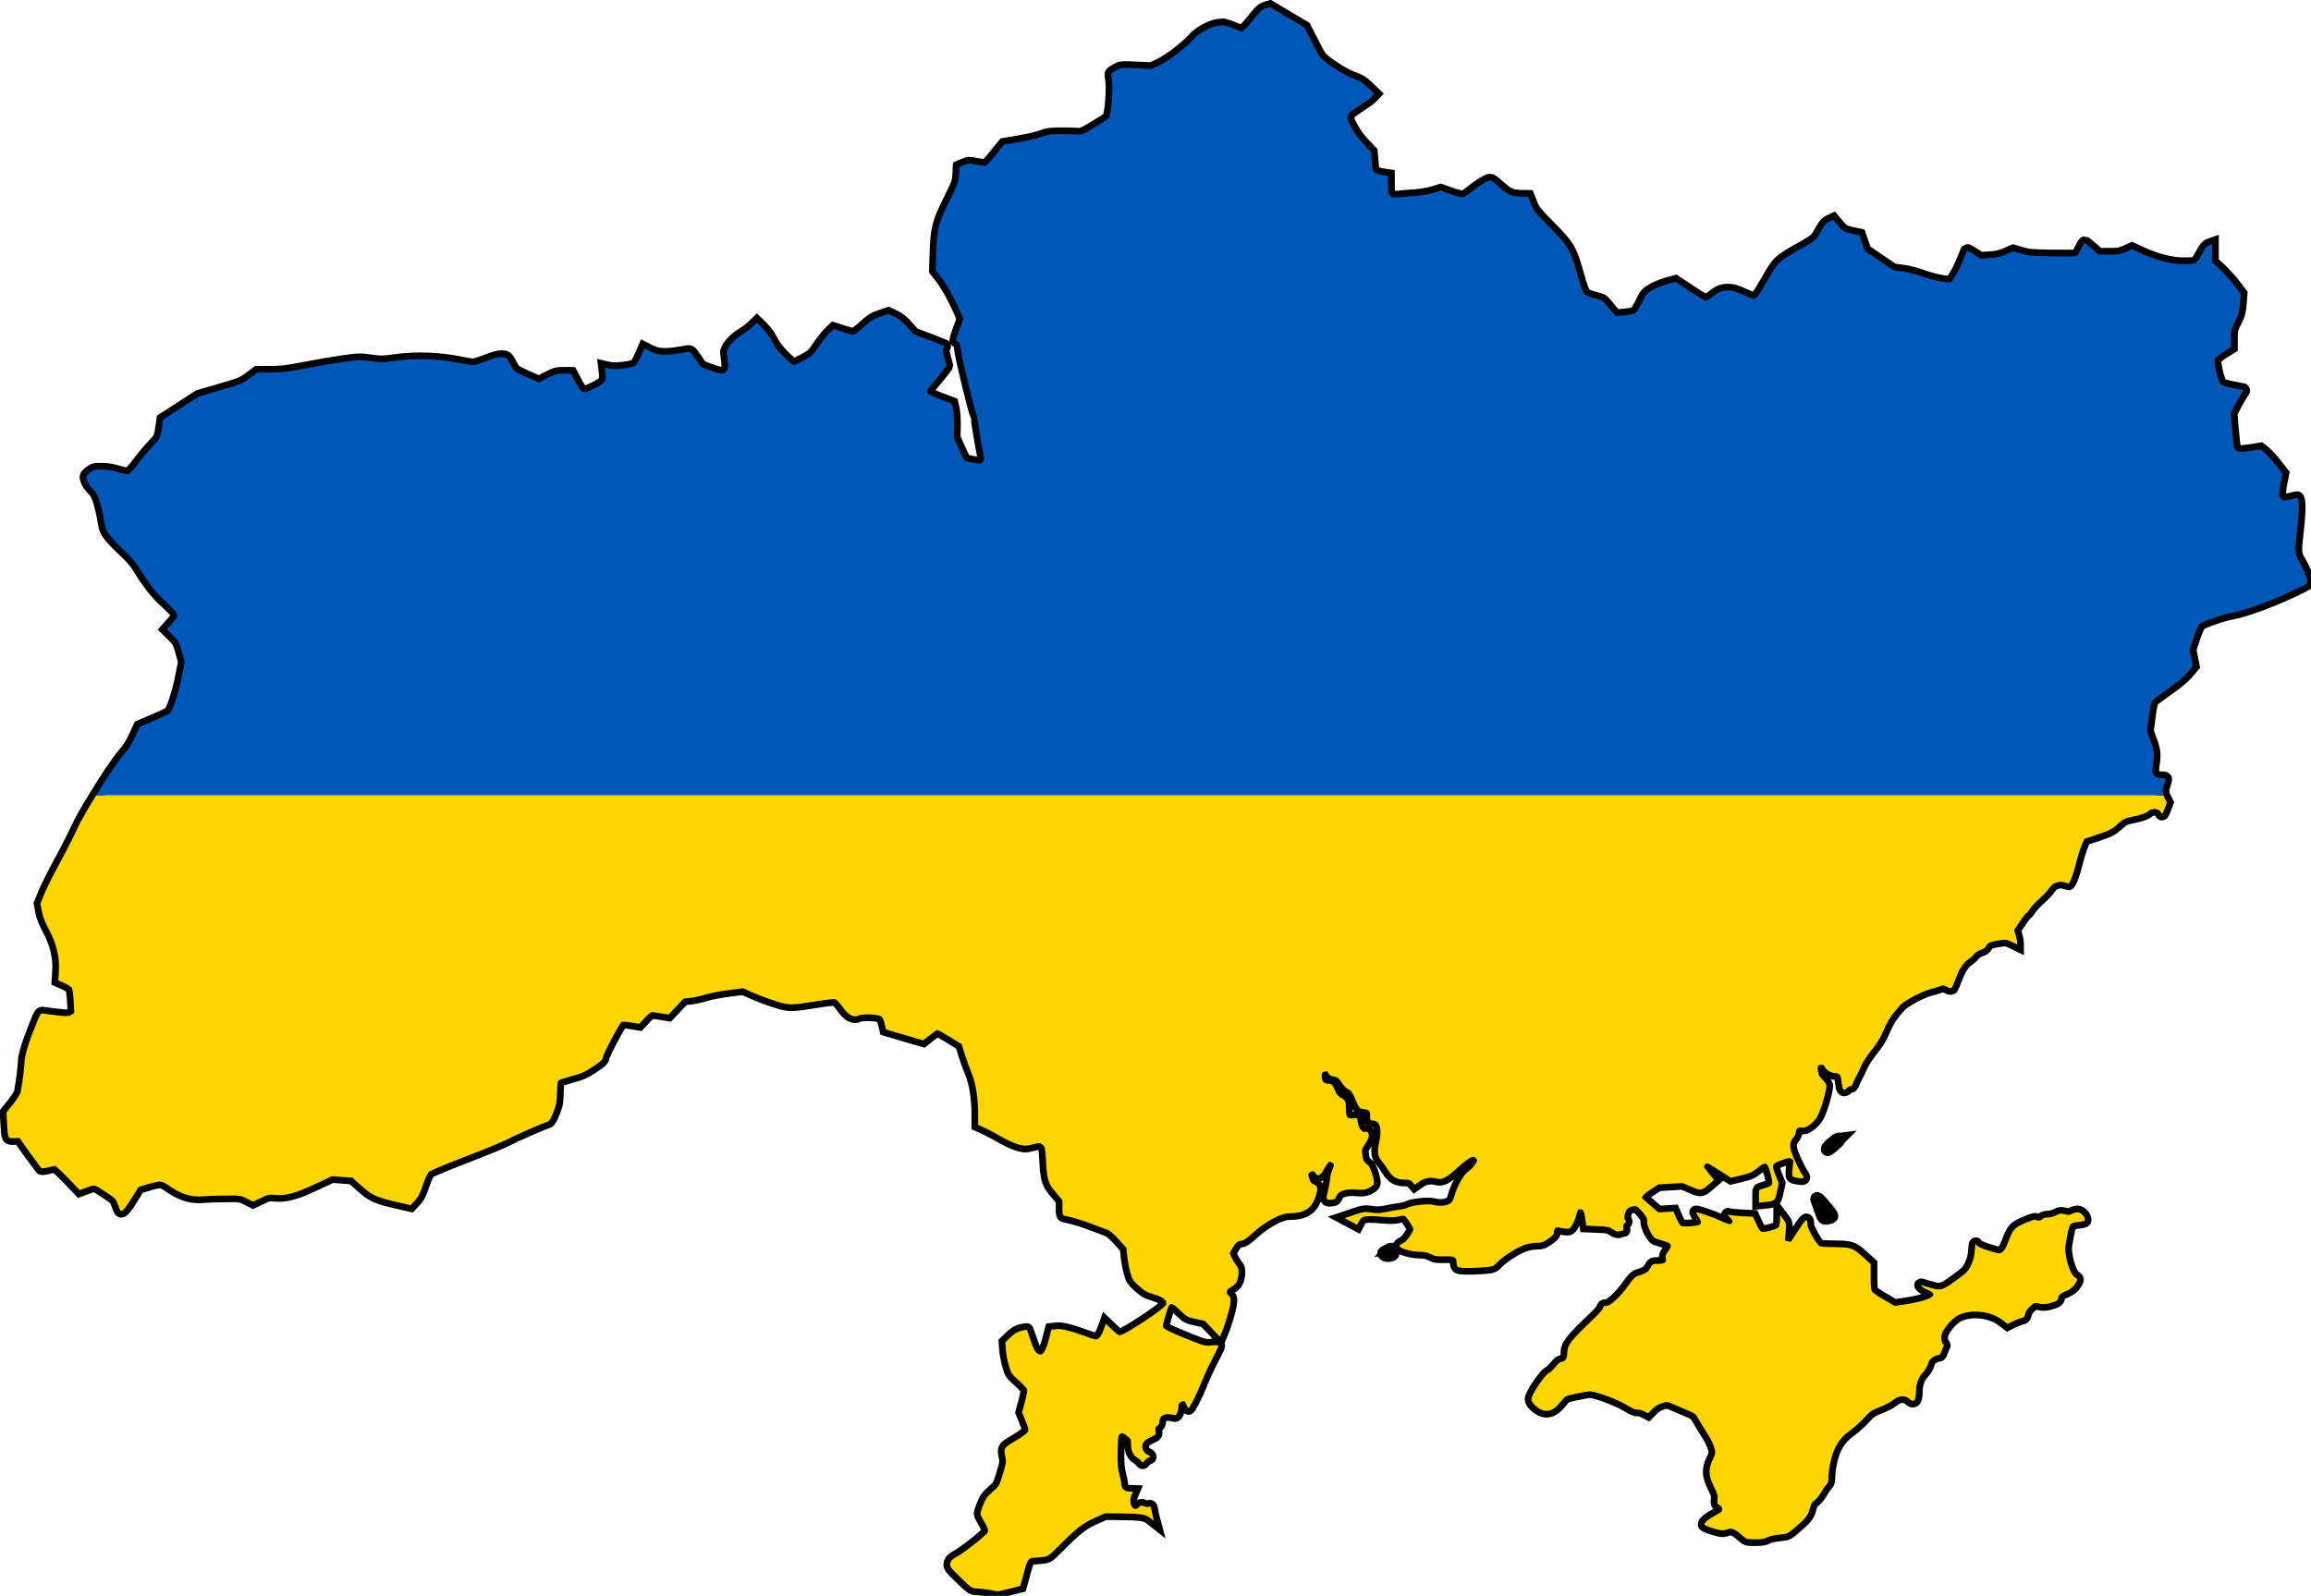 <?xml version="1.0" encoding="UTF-8" standalone="no"?>
<!-- Created with Inkscape (http://www.inkscape.org/) -->

<svg
   width="2196.56"
   height="1517.259"
   viewBox="0 0 581.173 401.441"
   version="1.1"
   id="svg5"
   inkscape:version="1.2-dev (9ee32be, 2021-06-19)"
   sodipodi:docname="Ukrainne.svg"
   xmlns:inkscape="http://www.inkscape.org/namespaces/inkscape"
   xmlns:sodipodi="http://sodipodi.sourceforge.net/DTD/sodipodi-0.dtd"
   xmlns="http://www.w3.org/2000/svg"
   xmlns:svg="http://www.w3.org/2000/svg"
   xmlns:rdf="http://www.w3.org/1999/02/22-rdf-syntax-ns#"
   xmlns:cc="http://creativecommons.org/ns#"
   xmlns:dc="http://purl.org/dc/elements/1.1/">
  <title
     id="title4677">Ukraine</title>
  <sodipodi:namedview
     id="namedview7"
     pagecolor="#ffffff"
     bordercolor="#666666"
     borderopacity="1.0"
     inkscape:pageshadow="2"
     inkscape:pageopacity="0.0"
     inkscape:pagecheckerboard="false"
     inkscape:document-units="mm"
     showgrid="false"
     units="px"
     inkscape:zoom="0.35355339"
     inkscape:cx="1226.1232"
     inkscape:cy="715.59206"
     inkscape:window-width="1792"
     inkscape:window-height="996"
     inkscape:window-x="0"
     inkscape:window-y="25"
     inkscape:window-maximized="1"
     inkscape:current-layer="layer1"
     fit-margin-top="0"
     fit-margin-left="0"
     fit-margin-right="0"
     fit-margin-bottom="0" />
  <defs
     id="defs2" />
  <g
     inkscape:label="Layer 1"
     inkscape:groupmode="layer"
     id="layer1"
     transform="translate(68.441,35.171)">
    <path
       id="path4630"
       style="fill:none;stroke:#000000;stroke-width:12.718;stroke-miterlimit:4;stroke-dasharray:none;stroke-opacity:0.998"
       d="m 946.852,-126.037 -3.945,1.184 c -3.056,0.916 -5.216,2.779 -9.58,8.268 -8.025,10.093 -11.474,13.584 -13.418,13.584 -0.934,0 -4.971,-1.392 -8.971,-3.094 -6.314,-2.687 -7.983,-3.005 -12.678,-2.418 -7.501,0.937 -18.864,7.23 -23.957,13.268 -5.933,7.034 -23.996,20.74 -32.428,24.607 l -7.375,3.383 -14.5,-0.66 c -14.036,-0.64 -14.634,-0.586 -18.748,1.721 -2.337,1.311 -4.492,2.775 -4.787,3.252 -0.295,0.477 -0.043,3.696 0.559,7.154 1.25,7.186 -0.87,32.696 -2.924,35.17 -0.638,0.769 -6.624,4.664 -13.301,8.656 -11.799,7.055 -12.296,7.249 -17.719,6.861 C 760.011,-5.321 752.775,-5.453 747,-5.395 c -8.586,0.087 -11.685,0.558 -17,2.584 -3.575,1.363 -12.978,3.562 -20.896,4.887 l -14.398,2.41 -7.961,9.828 c -4.378,5.406 -8.561,10.06 -9.295,10.342 -0.734,0.282 -4.726,-0.188 -8.871,-1.045 -7.127,-1.474 -7.775,-1.457 -11.943,0.33 l -4.406,1.889 -0.381,7.334 c -0.357,6.872 -0.929,8.437 -9.064,24.834 -10.387,20.936 -11.774,26.442 -12.52,49.703 l -0.52,16.203 5.074,6.457 c 5.575,7.094 12.111,18.705 17.609,31.285 l 3.561,8.148 -3.494,9.652 C 650.573,184.756 649,189.495 649,189.98 c 0,0.486 0.838,1.15 1.861,1.475 1.509,0.479 2.091,2.334 3.076,9.816 0.997,7.576 13.213,57.542 14.627,59.83 0.226,0.366 1.112,5.555 1.969,11.531 0.857,5.976 2.477,15.538 3.602,21.248 1.985,10.079 1.991,10.435 0.205,12.17 -1.685,1.637 -2.454,1.681 -9.15,0.508 -4.021,-0.704 -7.709,-1.681 -8.197,-2.17 -0.488,-0.489 -2.964,-5.576 -5.502,-11.303 l -4.615,-10.41 0.268,-10.59 c 0.147,-5.823 -0.283,-13.065 -0.957,-16.094 l -1.225,-5.506 -11.447,-4.354 c -14.11,-5.366 -14.525,-6.092 -7.846,-13.807 C 631.462,225.633 640,214.821 640,214.176 c 0,-0.254 -0.917,-3.543 -2.039,-7.311 -1.597,-5.363 -1.798,-7.303 -0.92,-8.943 0.616,-1.152 0.973,-2.204 0.791,-2.338 -0.182,-0.134 -6.769,-2.636 -14.637,-5.561 l -14.305,-5.318 -6.195,-6.998 c -4.444,-5.02 -7.838,-7.781 -12.008,-9.764 l -5.814,-2.764 -7.553,2.539 c -6.402,2.153 -8.791,3.664 -15.66,9.91 -4.458,4.054 -8.99,7.369 -10.072,7.369 -1.083,0 -5.706,-1.217 -10.275,-2.705 l -8.307,-2.705 -4.105,3.955 c -2.258,2.175 -6.734,7.84 -9.947,12.586 -5.487,8.105 -6.36,8.91 -14.387,13.25 -4.7,2.541 -9.053,4.619 -9.672,4.619 -0.618,0 -4.717,-3.487 -9.109,-7.75 -5.902,-5.727 -8.983,-9.708 -11.801,-15.25 -2.257,-4.439 -5.886,-9.523 -8.893,-12.457 l -5.082,-4.957 -3.883,3.791 c -2.136,2.086 -6.645,5.455 -10.02,7.484 -8.159,4.907 -15.279,13.475 -14.654,17.633 1.741,11.58 1.651,15.404 -0.408,17.463 -2.772,2.772 -5.356,2.584 -15.521,-1.119 l -8.682,-3.162 -5.014,-7.432 c -5.006,-7.419 -5.022,-7.429 -8.672,-6.734 -18.185,3.459 -26.521,3.345 -34.068,-0.465 l -5.855,-2.955 -3.291,7.547 c -1.81,4.151 -4.224,8.139 -5.365,8.863 -3.308,2.099 -19.318,3.846 -24.445,2.666 l -4.371,-1.006 0.65,5.746 c 0.845,7.47 -0.608,9.346 -11.248,14.523 -10.312,5.017 -11.398,4.619 -17.246,-6.357 l -4.301,-8.072 -7.057,-0.016 c -6.365,-0.015 -7.852,0.397 -15.148,4.201 l -8.09,4.219 -11.197,-4.895 c -6.159,-2.692 -11.744,-5.545 -12.41,-6.338 -0.667,-0.793 -2.563,-3.969 -4.213,-7.057 -2.84,-5.314 -3.223,-5.63 -7.186,-5.918 -3.044,-0.221 -7.017,0.802 -14.557,3.75 -5.703,2.23 -11.532,4.053 -12.953,4.053 -1.421,0 -6.837,-0.875 -12.037,-1.945 -20.314,-4.18 -42.263,-4.959 -61.994,-2.203 -11.634,1.625 -13.636,1.651 -23.293,0.305 -9.986,-1.392 -11.427,-1.352 -26.273,0.729 -8.639,1.211 -24.786,3.982 -35.883,6.158 -16.996,3.334 -22.164,3.957 -32.781,3.957 H -14.062 l -7.219,5.375 c -6.821,5.078 -8.349,5.704 -27.785,11.373 l -20.568,5.998 -16.928,10.943 -16.928,10.941 -0.736,5.436 c -1.597,11.786 -1.676,11.958 -9.105,19.822 -3.955,4.187 -10.234,11.729 -13.953,16.76 -3.976,5.379 -7.688,9.381 -9.01,9.713 -1.236,0.31 -5.839,-0.545 -10.227,-1.898 -5.41,-1.669 -10.346,-2.461 -15.334,-2.461 -6.674,-1.3e-4 -7.708,0.279 -11.164,3.016 -3.671,2.907 -3.772,3.152 -2.807,6.75 0.575,2.141 2.916,5.701 5.49,8.346 3.694,3.795 4.932,6.098 6.992,13 1.377,4.614 3.127,12.376 3.889,17.25 1.233,7.89 1.855,9.47 5.656,14.396 2.348,3.044 8.468,9.405 13.602,14.137 6.432,5.929 10.742,10.935 13.865,16.104 7.294,12.073 16.024,23.604 22.141,29.248 16.786,15.488 16.774,15.457 9.254,23.895 l -4.939,5.541 5.855,5.795 c 5.545,5.487 5.992,6.302 8.459,15.408 l 2.604,9.613 -2.525,13 c -3.187,16.41 -8.936,33.981 -11.768,35.965 -1.148,0.804 -8,3.99 -15.225,7.08 l -13.135,5.619 -4.396,9.584 c -3.199,6.974 -6.32,11.789 -11.461,17.686 -5.22,5.986 -15.817,22.044 -25.504,37.822 -7.74,12.608 -14.961,25.085 -17.936,31.744 -2.825,6.325 -10.099,20.594 -16.164,31.707 -6.065,11.113 -12.779,24.514 -14.922,29.781 l -3.896,9.576 1.404,7.34 c 0.979,5.115 2.953,10.184 6.514,16.719 7.129,13.084 10.451,26.751 9.625,39.586 l -0.592,9.207 6.02,2.701 c 3.311,1.486 6.458,3.519 6.992,4.518 0.535,0.999 1.253,6.724 1.596,12.723 l 0.625,10.906 -2.689,1.762 c -2.445,1.602 -3.664,1.657 -13.396,0.602 -5.888,-0.639 -11.881,-1.42 -13.316,-1.734 -2.516,-0.551 -2.783,-0.144 -7.371,11.268 -6.83,16.988 -10.481,29.093 -10.508,34.84 -0.021,4.408 -1.867,18.771 -3.643,28.322 -0.357,1.923 -3.339,6.765 -7.082,11.5 l -6.465,8.178 0.654,10.5 c 0.895,14.354 0.619,13.797 6.742,13.637 l 5.156,-0.137 4.467,6.5 c 2.457,3.575 6.985,9.829 10.062,13.898 3.078,4.069 5.839,7.767 6.135,8.217 0.296,0.449 2.996,0.163 6,-0.637 3.004,-0.8 6.114,-1.454 6.91,-1.465 0.796,-0.007 6.421,5.168 12.5,11.5 l 11.051,11.512 6.809,-2.516 c 7.782,-2.877 6.684,-3.177 19.402,5.279 7.556,5.024 8.344,5.869 9.873,10.586 0.914,2.819 2.046,5.543 2.516,6.053 1.396,1.515 4.698,-2.252 11.094,-12.66 l 5.98,-9.734 6.664,-1.941 c 15.683,-4.571 14.345,-4.714 25.406,2.711 9.297,6.241 19.267,9.045 28.756,8.088 3.575,-0.36 13.151,-0.71 21.279,-0.773 14.526,-0.115 14.879,-0.065 20.695,2.871 l 5.918,2.986 7.305,-3.522 c 6.628,-3.196 7.859,-3.468 13.303,-2.936 10.163,0.993 19.162,-1.402 37.635,-10.016 l 16.635,-7.756 9.738,0.73 9.738,0.729 8.803,7.893 c 9.992,8.958 14.123,10.816 34.375,15.451 l 11.922,2.728 4.117,-4.389 c 3.26,-3.475 4.838,-6.547 7.578,-14.756 1.903,-5.702 4.405,-11.284 5.561,-12.406 1.155,-1.122 16.905,-7.716 35,-14.652 18.095,-6.936 35.823,-14.243 39.398,-16.238 5.3,-2.958 32.785,-14.989 39.135,-17.131 0.914,-0.308 3.048,-4.219 4.848,-8.879 2.8,-7.249 3.236,-9.645 3.367,-18.525 0.086,-5.822 0.62,-10.669 1.242,-11.291 0.6,-0.599 6.146,-2.452 12.326,-4.117 9.45,-2.547 12.695,-3.987 20.41,-9.053 7.06,-4.635 9.216,-6.58 9.363,-8.443 0.266,-3.372 16.166,-33.403 18.072,-34.135 0.856,-0.329 4.926,-0.032 9.045,0.66 l 7.49,1.26 5.16,-5.59 c 2.839,-3.075 5.947,-5.592 6.908,-5.592 0.961,0 4.904,0.523 8.762,1.16 l 7.016,1.158 7.178,-7.572 7.178,-7.572 6.5,-0.699 c 3.575,-0.384 9.986,-1.79 14.246,-3.127 4.26,-1.337 14.07,-3.235 21.803,-4.217 l 14.061,-1.785 9.299,4.189 c 5.115,2.304 14.651,5.874 21.189,7.934 13.559,4.27 13.761,4.269 40.592,0.002 10.778,-1.714 15.616,-2.11 16.967,-1.387 1.04,0.556 3.916,3.804 6.391,7.215 5.606,7.728 10.345,10.251 14.912,7.936 3.296,-1.671 17.864,-1.202 21.398,0.689 1.209,0.647 2.434,3.154 3.322,6.795 l 1.408,5.77 10.957,3.248 c 6.026,1.787 13.971,4.11 17.656,5.164 l 6.699,1.918 6.117,-4.908 c 3.364,-2.7 6.681,-4.91 7.371,-4.91 0.69,0 6.144,3.038 12.121,6.75 l 10.869,6.75 3.146,10 c 1.731,5.5 4.517,13.186 6.193,17.08 3.822,8.878 6.281,23.956 6.281,38.502 v 11.002 l 6.619,2.971 c 3.64,1.633 10.761,5.408 15.826,8.389 5.065,2.981 12.136,6.199 15.713,7.152 6.143,1.638 6.879,1.641 13.287,0.031 6.157,-1.547 7.004,-1.561 9.154,-0.152 2.83,1.854 3.119,3.076 3.801,16.027 0.917,17.436 2.013,20.931 9.246,29.5 l 6.33,7.5 0.012,7.231 c 0.011,6.697 0.178,7.265 2.262,7.674 7.87,1.546 15.625,3.848 25.25,7.5 6.05,2.295 12.8,4.832 15,5.635 2.758,1.007 6.217,3.918 11.141,9.379 l 7.141,7.92 0.684,7.33 c 0.376,4.032 1.603,10.833 2.727,15.111 1.924,7.326 2.409,8.114 8.32,13.5 5.339,4.865 7.512,6.096 14.537,8.236 9.105,2.774 12.418,5.646 11.303,9.807 -0.941,3.51 -39.642,29.047 -44.176,29.148 -0.728,0.016 -3.955,-2.479 -7.17,-5.545 l -5.844,-5.576 -2.246,6.16 c -1.349,3.701 -3.206,6.79 -4.65,7.736 -2.243,1.469 -2.919,1.386 -10.084,-1.219 -16.618,-6.042 -24.93,-8.148 -29.902,-7.576 l -4.779,0.549 -2.5,9.65 c -2.505,9.67 -4.898,13.85 -7.932,13.85 -3.713,0 -5.94,-3.113 -9.119,-12.748 -1.77,-5.363 -3.383,-10.048 -3.586,-10.41 -0.203,-0.362 -2.694,-0.046 -5.535,0.703 -3.789,1 -6.48,2.641 -10.094,6.158 l -4.928,4.797 0.502,7.008 c 0.276,3.854 1.525,10.533 2.777,14.842 2.174,7.483 2.604,8.129 9.576,14.395 4.015,3.608 7.557,7.374 7.873,8.369 0.316,0.996 -0.634,6.306 -2.111,11.803 l -2.686,9.994 3.266,8.101 c 2.623,6.508 3.061,8.549 2.227,10.381 -0.593,1.301 -5.589,4.973 -11.635,8.551 -11.662,6.902 -11.496,6.624 -9.609,16.057 0.773,3.865 0.412,6.081 -2.562,15.703 -3.417,11.052 -3.547,11.276 -9.697,16.709 -5.384,4.757 -6.633,6.554 -9.166,13.19 -2.893,7.577 -2.91,7.726 -1.139,10.791 5.775,9.994 6.727,12.459 5.615,14.537 -1.588,2.967 -21.218,18.515 -28.561,22.621 -5.134,2.871 -6.351,4.055 -6.902,6.717 -0.638,3.08 -0.174,3.714 9.875,13.482 9.934,9.656 10.793,10.253 14.799,10.324 2.339,0.041 7.852,0.663 12.252,1.381 h 0.002 c 4.4,0.718 8.127,1.358 8.281,1.424 0.154,0.066 4.975,-1.057 10.713,-2.494 l 10.432,-2.613 1.453,-5.137 c 0.8,-2.825 2.236,-8.06 3.191,-11.635 2.102,-7.866 3.771,-9.998 7.836,-10.01 1.702,0 5.569,-0.302 8.594,-0.66 5.315,-0.629 5.806,-0.957 14.545,-9.74 17.49,-17.58 23.231,-22.11 34.439,-27.18 l 10.371,-4.691 13.572,0.158 c 20.645,0.24 24.955,0.858 29.219,4.195 l 3.645,2.852 -0.857,-3.213 c -0.472,-1.767 -1.122,-4.902 -1.443,-6.969 -0.52,-3.349 -0.84,-3.694 -2.943,-3.166 -1.298,0.326 -3.344,0.066 -4.547,-0.578 -1.848,-0.989 -2.56,-0.821 -4.584,1.08 -1.997,1.876 -2.79,2.071 -4.764,1.172 -3.127,-1.425 -4.222,-7.641 -2.199,-12.482 l 1.441,-3.449 -3.592,-0.135 c -4.398,-0.165 -7.303,-2.611 -7.303,-6.15 0,-1.461 -0.868,-6.005 -1.932,-10.096 -1.57,-6.039 -1.885,-10.22 -1.67,-22.227 0.243,-13.619 0.426,-14.9 2.316,-16.225 1.86,-1.303 2.44,-1.159 6.17,1.543 3.675,2.662 4.115,3.424 4.115,7.109 0,6.702 1.862,11.349 5.365,13.395 1.725,1.007 3.733,2.664 4.465,3.682 1.27,1.767 1.42,1.736 3.322,-0.684 1.096,-1.393 2.637,-2.533 3.422,-2.533 2.306,0 1.635,-1.97 -1.014,-2.977 -2.907,-1.105 -4.666,-4.07 -4.779,-8.053 -0.096,-3.377 2.635,-6.12 8.916,-8.957 3.987,-1.8 4.169,-2.07 3.633,-5.373 -0.458,-2.82 -0.165,-3.726 1.553,-4.799 1.418,-0.885 2.117,-2.347 2.117,-4.426 0,-5.477 5.828,-8.176 13.062,-6.047 2.152,0.633 2.752,0.338 3.75,-1.853 0.654,-1.435 1.192,-3.826 1.203,-5.312 0.019,-3.423 0.905,-4.751 3.756,-5.641 1.933,-0.603 2.492,-0.178 3.764,2.865 0.821,1.966 1.69,3.572 1.932,3.572 1.177,0 7.663,-12.788 11.918,-23.498 2.622,-6.6 7.433,-17.028 10.691,-23.174 3.259,-6.146 5.924,-11.711 5.924,-12.367 0,-0.87 -1.717,-1.008 -6.336,-0.514 -6.072,0.65 -6.937,0.44 -20.75,-5.006 -15.721,-6.198 -23.992,-10.082 -25.174,-11.822 -0.889,-1.309 -0.505,-3.246 2.842,-14.367 3.143,-10.444 4.293,-10.612 13.338,-1.947 6.301,6.035 6.932,6.377 14.861,8.055 l 8.281,1.752 7.193,7.519 7.193,7.518 1.631,-3.824 c 3.206,-7.513 7.764,-22.912 8.279,-27.973 0.432,-4.247 0.183,-5.455 -1.418,-6.904 -3.282,-2.97 -2.487,-6.126 2.135,-8.484 4.637,-2.365 6.592,-6.007 7.027,-13.088 0.228,-3.704 -0.204,-5.204 -2.16,-7.529 -1.344,-1.598 -3.305,-4.818 -4.359,-7.156 l -1.916,-4.252 2.283,-4.219 c 2.922,-5.398 5.596,-7.713 8.91,-7.725 1.895,0 5.115,-2.263 11.422,-8.008 11.058,-10.074 25.823,-17.984 33.562,-17.984 14.373,0 21.38,-4.285 25.121,-15.363 2.836,-8.398 2.667,-9.966 -1.275,-11.846 -2.518,-1.201 -3.618,-2.607 -4.598,-5.877 -1.158,-3.865 -1.108,-4.431 0.5,-5.607 2.511,-1.836 4.188,-1.631 5.639,0.691 2.208,3.535 4.411,2.332 8.23,-4.498 3.737,-6.683 4.878,-7.434 7.916,-5.213 1.672,1.223 1.657,1.55 -0.309,6.537 -1.138,2.887 -2.075,6.694 -2.086,8.461 -0.01,1.767 -0.821,6.365 -1.801,10.215 -2.357,9.259 -2.103,10.14 2.783,9.674 3.276,-0.312 4.072,-0.847 4.932,-3.312 1.695,-4.861 8.551,-7.279 18.332,-6.463 6.554,0.547 8.582,0.335 12.215,-1.271 2.563,-1.134 4.644,-2.83 5.053,-4.119 0.905,-2.851 -3.291,-16.091 -5.635,-17.781 -3.762,-2.713 -4.644,-4.317 -5.312,-9.666 -0.638,-5.108 -0.456,-5.87 2.328,-9.801 1.66,-2.344 3.317,-5.504 3.682,-7.023 0.745,-3.099 -0.94,-5.913 -3.055,-5.102 -3.402,1.305 -7.506,-4.86 -7.506,-11.277 0,-1.627 -0.595,-1.854 -4.018,-1.527 -5.84,0.557 -6.977,-0.859 -6.996,-8.703 -0.018,-7.651 -0.46,-8.612 -5.021,-10.924 -2.465,-1.249 -3.893,-3.036 -5.357,-6.703 -2.281,-5.712 -3.068,-6.464 -6.785,-6.486 -3.759,-0.021 -5.822,-2.494 -5.822,-6.979 0,-3.287 0.367,-3.911 2.619,-4.477 1.44,-0.358 2.677,-0.521 2.75,-0.357 1.205,2.728 2.708,4.352 4.238,4.586 5.335,0.815 6.484,1.573 9.549,6.303 1.926,2.973 4.543,5.596 6.295,6.311 2.435,0.994 3.679,2.808 6.631,9.662 3.551,8.246 3.721,8.45 7.525,8.973 5.621,0.773 6.393,1.559 6.393,6.523 0,4.214 0.146,4.441 2.846,4.441 6.415,0 8.587,8.163 5.623,21.139 -2.032,8.896 -1.355,12.96 2.975,17.861 1.214,1.375 3.675,4.849 5.469,7.721 4.317,6.914 8.258,9.279 15.463,9.279 4.743,0 5.979,0.389 7.777,2.457 l 2.137,2.459 4.106,-2.924 c 4.926,-3.508 10.697,-4.584 16.375,-3.055 5.555,1.496 9.062,-0.311 20.23,-10.42 4.675,-4.232 10.03,-8.364 11.898,-9.182 3.148,-1.378 3.539,-1.344 5.346,0.463 1.933,1.933 1.927,1.984 -0.727,5.994 -1.472,2.225 -4.329,5.148 -6.348,6.494 -4.343,2.897 -10.475,13.672 -13.086,22.994 -1.492,5.328 -2.231,6.462 -5.162,7.92 -3.913,1.947 -9.767,2.247 -15.078,0.771 -4.605,-1.279 -19.503,0.282 -23.777,2.492 -1.667,0.862 -5.177,1.801 -7.799,2.086 -2.622,0.284 -8.256,1.25 -12.521,2.147 -6.186,1.301 -9.119,1.428 -14.5,0.623 -6.316,-0.945 -7.342,-0.81 -16.115,2.131 l -9.371,3.141 5.92,3.154 5.918,3.156 1.871,-3.475 c 2.667,-4.952 5.478,-5.461 22.543,-4.076 7.316,0.594 11.813,0.503 14.799,-0.301 2.359,-0.635 5.055,-0.902 5.99,-0.592 1.658,0.549 8.199,10.692 8.199,12.713 0,2.506 -6.651,11.855 -9.18,12.902 -1.514,0.627 -3.226,1.709 -3.803,2.404 -1.739,2.096 10.034,5.94 18.483,6.035 5.224,0.059 8.102,0.655 11.34,2.348 3.688,1.929 5.617,2.229 12.865,2.002 9.397,-0.294 11.295,0.735 11.295,6.127 0,1.435 0.541,3.149 1.201,3.809 1.334,1.334 13.437,1.501 25.965,0.359 7.447,-0.679 7.788,-0.828 12,-5.24 2.384,-2.497 8.609,-7.092 13.834,-10.211 9.641,-5.755 15.842,-7.709 24.475,-7.709 3.301,0 5.393,-0.853 9.771,-3.988 3.959,-2.835 5.44,-4.499 5.115,-5.75 -0.251,-0.968 0.139,-2.572 0.867,-3.564 1.174,-1.599 1.887,-1.679 6.268,-0.697 2.719,0.608 5.888,0.872 7.041,0.582 2.265,-0.568 5.64,-7.056 7.488,-14.393 0.971,-3.852 1.366,-4.278 3.723,-4 2.822,0.333 3.435,1.762 4.699,10.935 l 0.639,4.623 10.738,0.441 c 9.499,0.391 11.18,0.742 14.549,3.031 3.187,2.165 4.326,2.44 6.963,1.683 1.734,-0.497 3.204,-0.904 3.269,-0.904 0.065,0 -0.111,-1.195 -0.391,-2.656 -0.35,-1.829 0.051,-3.065 1.287,-3.969 1.482,-1.083 1.574,-1.579 0.523,-2.846 -1.466,-1.766 -0.758,-6.759 1.434,-10.104 1.579,-2.409 7.661,-4.018 10.08,-2.664 0.84,0.47 3.339,3.048 5.553,5.726 3.109,3.763 3.954,5.569 3.717,7.941 -0.436,4.348 4.965,15.226 8.191,16.498 1.375,0.542 5.059,1.704 8.188,2.582 6.951,1.951 7.774,4.181 3.566,9.68 -2.118,2.767 -2.661,4.329 -2.176,6.262 1,3.985 -1.024,5.549 -7.18,5.549 -5.2,0 -5.414,0.114 -7.303,3.817 -1.907,3.738 -4.652,5.449 -12.518,7.809 -2.07,0.621 -4.549,3.218 -8.5,8.902 -7.337,10.557 -16.984,19.473 -21.068,19.473 -2.28,0 -3.01,0.457 -3.01,1.885 0,1.051 -3.428,5.135 -7.75,9.234 -22.913,21.732 -26.25,26.058 -26.25,34.014 0,4.715 -2.145,7.85 -5.404,7.898 -1.298,0.019 -3.409,1.774 -5.549,4.613 -1.9,2.52 -4.825,5.239 -6.5,6.039 -3.939,1.882 -16.547,20.692 -16.547,24.688 0,1.982 1.169,3.829 4.084,6.453 7.888,7.102 15.362,6.189 22.627,-2.762 2.483,-3.059 5.027,-5.844 5.652,-6.189 2.089,-1.154 19.743,-4.873 23.133,-4.873 5.636,0 25.895,7.499 34.812,12.885 5.538,3.345 9.009,4.845 10.381,4.486 1.133,-0.296 3.85,0.375 6.037,1.49 l 3.977,2.029 3.869,-3.965 c 2.511,-2.572 5.703,-4.54 9.09,-5.607 5.147,-1.623 5.296,-1.61 11.027,0.924 3.196,1.413 9.231,3.974 13.41,5.693 7.215,2.967 7.771,3.429 11,9.125 1.871,3.299 5.593,9.403 8.271,13.564 2.678,4.161 5.49,9.946 6.25,12.855 1.352,5.178 1.316,5.434 -1.75,11.986 -4.118,8.799 -3.729,14.891 1.627,25.527 3.111,6.177 3.629,8.075 3.152,11.551 -0.505,3.687 -0.29,4.309 1.891,5.476 1.641,0.878 2.455,2.178 2.455,3.898 0,2.158 -1.045,3.119 -6.359,5.867 -6.999,3.619 -11.559,7.737 -10.072,9.096 1.525,1.393 13.595,5.117 16.584,5.117 1.517,0 3.917,-0.527 5.332,-1.172 3.233,-1.473 7.538,0.386 13.623,5.885 4.124,3.726 4.322,3.787 12.295,3.787 6.09,0 8.971,-0.473 11.602,-1.91 2.076,-1.134 6.623,-2.178 11.178,-2.566 7.37,-0.629 7.911,-0.855 13.492,-5.59 11.723,-9.946 13.925,-12.649 15.473,-19.006 1.148,-4.715 2.076,-6.337 4.537,-7.928 1.702,-1.1 4.478,-4.503 6.172,-7.562 1.694,-3.06 3.994,-6.391 5.113,-7.404 1.567,-1.418 2.035,-3.08 2.035,-7.229 0,-2.963 0.712,-8.856 1.58,-13.096 3.032,-14.8 8.508,-23.81 18.994,-31.25 3.89,-2.76 9.808,-8.073 13.15,-11.807 5.494,-6.136 6.918,-7.113 14.82,-10.168 4.808,-1.859 10.52,-4.866 12.693,-6.682 5.194,-4.34 11.422,-4.833 15.326,-1.215 4.438,4.113 6.395,1.81 6.422,-7.553 0.018,-6.568 2.553,-13.203 6.738,-17.641 1.871,-1.984 3.982,-5.584 4.689,-8 1.004,-3.43 2.14,-4.885 5.186,-6.633 2.145,-1.231 4.437,-2.042 5.092,-1.803 0.676,0.246 1.705,-1.162 2.381,-3.262 0.654,-2.033 1.585,-4.2 2.07,-4.814 0.545,-0.69 0.305,-1.596 -0.629,-2.371 -1.803,-1.496 -2.015,-8.19 -0.359,-11.326 3.562,-6.746 10.122,-13.67 15.254,-16.098 12.08,-5.715 30.438,-3.714 41.33,4.506 l 5.238,3.953 4.762,-2.4 c 2.619,-1.32 6.21,-2.713 7.981,-3.096 2.668,-0.577 3.327,-1.278 3.857,-4.104 0.409,-2.183 2.041,-4.674 4.535,-6.928 4.219,-3.811 4.554,-3.897 10.131,-2.602 2.64,0.613 5.29,0.421 9,-0.648 6.13,-1.768 7.758,-2.867 7.758,-5.236 0,-2.288 2.513,-4.334 8.076,-6.572 2.871,-1.155 5.572,-3.227 7.25,-5.561 3.2,-4.452 3.304,-5.493 0.674,-6.9 -3.063,-1.639 -6.61,-9.607 -8.324,-18.701 -1.396,-7.39 -1.397,-9.025 -0.012,-16.5 3.173,-17.115 2.779,-16.551 12.334,-17.672 4.772,-0.56 5.454,-0.91 5.162,-2.637 -0.508,-3.002 -4.208,-6.49 -6.887,-6.49 -1.306,0 -3.711,0.691 -5.344,1.535 -2.421,1.252 -3.669,1.324 -6.779,0.393 -3.307,-0.991 -4.36,-0.861 -7.943,0.967 -2.272,1.159 -5.892,2.105 -8.047,2.105 -2.262,0 -4.443,0.634 -5.162,1.5 -1.359,1.638 -5.553,2.035 -6.434,0.609 -0.303,-0.49 -4.814,0.965 -10.025,3.232 -10.455,4.549 -11.371,5.609 -16.525,19.158 -2.499,6.569 -5.083,9.5 -8.375,9.5 -1.175,0 -6.333,-1.397 -11.461,-3.105 -6.923,-2.307 -9.524,-3.652 -10.105,-5.223 -0.539,-1.457 -0.934,0.247 -1.27,5.469 -0.361,5.621 -1.268,9.252 -3.504,14.031 -2.784,5.949 -3.841,7.047 -13.672,14.211 -13.395,9.762 -14.876,10.214 -24.547,7.5 -4.118,-1.155 -8.184,-2.346 -9.035,-2.647 -0.851,-0.301 -0.35,0.421 1.111,1.607 1.462,1.186 3.035,2.16 3.498,2.16 0.463,0 2.297,0.89 4.072,1.973 2.673,1.63 3.088,2.346 2.416,4.162 -1.013,2.739 -12.103,6.213 -26.539,8.316 l -9.893,1.441 -9.607,-5.494 c -5.284,-3.022 -10.393,-6.424 -11.355,-7.559 -1.46,-1.721 -1.75,-4.102 -1.75,-14.348 v -12.283 l -8.115,-7.316 c -9.233,-8.323 -10.338,-8.651 -29.564,-8.81 -7.631,-0.063 -10.554,-0.461 -11.68,-1.586 -3.612,-3.612 -10.641,-16.33 -10.641,-19.252 0,-7.091 -1.099,-6.492 -8.225,4.482 -3.846,5.924 -7.148,10.937 -7.338,11.141 -0.19,0.203 -1.556,0.067 -3.035,-0.305 l -2.689,-0.676 0.607,-8.195 c 0.59,-7.961 0.522,-8.307 -2.357,-12.123 l -2.963,-3.928 -0.031,4.928 c -0.018,2.71 -0.604,5.68 -1.303,6.6 -1.537,2.021 -13.151,5.195 -16.074,4.393 -1.382,-0.379 -3.158,-2.908 -5.236,-7.451 l -3.145,-6.877 -10.355,-0.463 c -5.695,-0.254 -11.254,-0.826 -12.354,-1.272 -1.62,-0.655 -1.477,-0.248 0.75,2.148 3.099,3.334 3.368,4.59 1.35,6.266 -1.097,0.91 -3.31,0.277 -10.25,-2.936 -6.799,-3.147 -20.785,-7.981 -23.094,-7.981 -0.155,0 0.849,1.792 2.231,3.981 2.804,4.442 3.108,6.306 1.264,7.762 -1.754,1.385 -15.691,2.362 -17.775,1.246 -0.948,-0.507 -2.943,-3.792 -4.434,-7.299 l -2.709,-6.377 -7.166,0.442 -7.166,0.441 -7.75,-6.672 c -4.263,-3.669 -7.75,-6.827 -7.75,-7.016 0,-2.038 2.439,-4.449 8.395,-8.299 l 7.106,-4.594 11.5,-0.689 11.5,-0.691 8.301,3.523 c 9.367,3.977 9.392,3.974 17.117,-2.66 l 4.416,-3.795 -5.16,-6.379 c -5.047,-6.238 -5.12,-6.421 -3.287,-8.254 1.833,-1.833 2.126,-1.715 13.236,5.365 l 11.363,7.242 9.506,-2.275 c 8.126,-1.945 10.379,-2.963 15.508,-7.012 8.188,-6.463 9.428,-5.915 12.504,5.531 2.811,10.458 2.441,11.401 -5.287,13.479 -3.069,0.825 -5.61,1.837 -5.649,2.25 -0.038,0.412 -0.068,3.193 -0.068,6.178 v 5.428 l 5.75,-0.574 c 9.344,-0.933 9.442,-1.018 11.334,-9.875 l 1.688,-7.906 -2.936,-7.4 c -4.089,-10.309 -3.85,-10.972 5.164,-14.324 6.174,-2.296 7.891,-2.584 9.711,-1.633 1.968,1.028 2.135,1.658 1.525,5.756 -0.376,2.531 -0.696,6.16 -0.711,8.064 -0.025,3.325 0.153,3.494 4.475,4.258 7.023,1.241 7.526,0.816 4.426,-3.721 -1.503,-2.2 -4.68,-8.474 -7.061,-13.943 -4.871,-11.193 -5.02,-15.436 -0.723,-20.543 1.297,-1.541 2.357,-3.957 2.357,-5.371 0,-2.967 2.676,-4.8 5.811,-3.98 3.574,0.935 10.886,-4.414 14.576,-10.662 3.05,-5.164 8.613,-23.96 8.613,-29.102 0,-1.195 -1.644,-3.71 -3.674,-5.625 -2.805,-2.645 -3.841,-4.566 -4.385,-8.119 -0.765,-5 -0.088,-6.112 3.74,-6.139 1.337,-0.009 2.438,0.787 2.84,2.055 0.881,2.776 6.246,5.928 10.105,5.928 4.089,0.005 4.964,1.292 5.773,8.49 0.836,7.439 1.835,8.58 4.949,5.654 1.307,-1.228 2.95,-2.1 3.65,-1.938 0.7,0.163 1.605,-0.878 2.012,-2.314 0.407,-1.436 1.89,-4.586 3.295,-7 1.405,-2.414 3.519,-6.857 4.699,-9.871 1.205,-3.078 5.445,-9.581 9.67,-14.834 5.66,-7.036 8.552,-11.799 11.674,-19.225 3.016,-7.175 5.926,-12.038 10.65,-17.799 5.639,-6.877 7.826,-8.669 16.514,-13.525 6.142,-3.433 12.996,-6.36 17.729,-7.57 4.244,-1.085 8.557,-2.424 9.586,-2.975 1.382,-0.74 2.779,-0.513 5.354,0.867 1.916,1.027 3.932,1.569 4.481,1.205 0.549,-0.364 2.281,-4.264 3.848,-8.664 3.307,-9.288 7.528,-15.741 12.172,-18.611 1.805,-1.116 4.163,-3.268 5.242,-4.783 1.126,-1.582 3.681,-3.27 6.002,-3.965 2.222,-0.666 4.495,-2.06 5.051,-3.098 2.016,-3.767 4.045,-4.801 11.775,-6.004 7.608,-1.184 8.045,-1.14 13.059,1.279 l 5.189,2.502 -0.012,-2.16 c -0.01,-1.188 -0.658,-4.293 -1.449,-6.9 l -1.439,-4.742 5.012,-7.494 c 2.757,-4.122 5.683,-7.869 6.504,-8.328 0.821,-0.459 2.484,-2.48 3.697,-4.49 1.213,-2.01 5.353,-6.439 9.197,-9.844 3.845,-3.404 7.991,-7.854 9.215,-9.889 2.774,-4.611 9.208,-6.888 14.373,-5.088 1.76,0.614 3.321,1.115 3.469,1.115 1.351,0 4.681,-8.595 6.973,-18 1.541,-6.325 3.984,-14.392 5.43,-17.928 l 2.629,-6.428 12.711,-4.252 c 11.369,-3.802 13.361,-4.829 18.846,-9.715 5.855,-5.216 6.59,-5.561 16.229,-7.613 7.437,-1.584 10.771,-2.798 12.66,-4.607 3.794,-3.635 11.167,-2.762 12.746,1.508 0.6,1.622 1.164,0.893 3.029,-3.918 l 2.291,-5.91 -2.055,-4.027 c -0.513,-1.005 -0.902,-1.943 -1.217,-2.854 -1.04,-3.012 -1.028,-5.613 0.014,-8.439 0.469,-1.273 1.154,-3.554 1.52,-5.066 0.643,-2.658 0.53,-2.75 -3.398,-2.75 -5.791,0 -9.345,-3.627 -8.605,-8.785 2.021,-14.1 1.872,-16.452 -1.668,-26.256 l -3.416,-9.459 1.754,-13.805 c 1.219,-9.599 2.267,-14.372 3.436,-15.664 0.925,-1.022 7.608,-6.018 14.854,-11.102 8.712,-6.113 14.915,-11.325 18.316,-15.391 l 5.143,-6.146 -1.559,-7.828 -1.557,-7.828 3.807,-11.117 c 2.094,-6.115 4.532,-11.861 5.416,-12.77 2.365,-2.431 22.441,-9.435 31.105,-10.85 10.351,-1.691 35.354,-10.705 54.5,-19.65 8.8,-4.111 16.325,-7.793 16.721,-8.182 1.371,-1.346 -2.132,-11.482 -6.666,-19.285 -5.345,-9.199 -5.328,-8.983 -2.603,-33.627 1.901,-17.192 1.768,-28.265 -0.34,-28.242 -0.611,0.007 -3.376,0.614 -6.144,1.352 -10.16,2.706 -12.276,-0.612 -9.508,-14.906 l 1.869,-9.65 -6.367,-8.154 c -3.501,-4.485 -8.215,-9.665 -10.476,-11.514 l -4.113,-3.361 -9.68,1.494 c -10.619,1.637 -13.712,1.124 -15.084,-2.504 -0.472,-1.247 -1.429,-9.245 -2.127,-17.77 l -1.272,-15.5 3.551,-7 c 1.952,-3.85 4.741,-8.74 6.195,-10.867 1.455,-2.127 2.51,-3.957 2.346,-4.068 -0.165,-0.111 -4.747,-1.018 -10.182,-2.014 -6.129,-1.123 -10.549,-2.48 -11.643,-3.574 -2.135,-2.135 -6.405,-20.128 -5.568,-23.461 0.394,-1.571 3.135,-3.958 8.094,-7.049 l 7.498,-4.674 v -8.418 c 0,-7.783 0.293,-9.002 3.879,-16.146 3.32,-6.614 3.984,-9.05 4.602,-16.904 l 0.721,-9.178 -5.965,-7.822 c -3.281,-4.303 -9.403,-11.06 -13.601,-15.016 L 1841,116.113 v -8.506 -8.504 l -2.781,0.969 c -1.948,0.679 -3.787,2.834 -6.145,7.197 -5.761,10.664 -5.869,10.73 -17.498,10.723 -12.207,-0.007 -26.11,-3.458 -40.318,-10.01 l -9.244,-4.262 -5.881,2.639 c -5.09,2.284 -7.227,2.639 -15.881,2.639 h -10 l -6.162,-5.5 c -3.39,-3.025 -6.515,-5.5 -6.943,-5.5 -0.428,0 -2.066,2.696 -3.641,5.99 -1.575,3.294 -3.569,6.191 -4.434,6.438 -0.864,0.246 -11.247,0.324 -23.072,0.174 -18.941,-0.241 -22.403,-0.541 -29.1,-2.537 l -7.602,-2.266 -6.9,2.982 c -5.306,2.294 -8.921,3.101 -15.662,3.492 l -8.766,0.508 -6.1,-3.941 c -3.355,-2.168 -6.226,-3.807 -6.381,-3.641 -0.155,0.166 -1.608,3.734 -3.23,7.93 -3.846,9.945 -9.823,20.569 -12.326,21.908 -2.549,1.364 -18.246,-1.899 -29.043,-6.037 -4.186,-1.604 -11.611,-3.435 -16.5,-4.068 l -8.891,-1.152 -13.5,-9.139 -13.5,-9.141 -2.606,-7.467 -2.605,-7.467 -7.141,-1.533 c -7.678,-1.648 -8.763,-2.327 -14.201,-8.895 l -3.555,-4.293 -3.711,1.77 c -2.848,1.358 -4.614,3.413 -7.588,8.828 -4.681,8.523 -5.008,8.821 -17.594,15.998 -23.078,13.16 -22.994,13.083 -32.404,29.445 -9.099,15.821 -11.533,19.113 -14.131,19.113 -0.928,0 -5.528,-1.8 -10.223,-4 -6.418,-3.008 -9.786,-4 -13.574,-4 -6.409,0 -8.96,1 -15.254,5.975 -2.801,2.214 -5.694,4.025 -6.428,4.025 -0.734,0 -7.524,-4.097 -15.092,-9.105 l -13.76,-9.107 -8.066,2.207 c -4.437,1.213 -10.736,3.848 -13.998,5.855 -5.444,3.351 -6.247,4.33 -9.803,11.914 -2.131,4.544 -4.866,8.911 -6.078,9.705 -1.212,0.794 -5.882,1.752 -10.377,2.127 l -8.172,0.682 -3.123,-3.389 c -1.717,-1.863 -4.556,-5.244 -6.311,-7.512 -2.843,-3.676 -3.983,-4.311 -10.508,-5.85 -4.147,-0.978 -8.321,-2.657 -9.633,-3.875 -1.699,-1.579 -3.576,-6.673 -7.057,-19.152 -6.441,-23.094 -8.493,-26.561 -26.453,-44.699 -13.186,-13.317 -14.822,-15.364 -17.385,-21.75 l -2.828,-7.051 -4.672,-0.059 c -10.512,-0.134 -13.633,-1.263 -20.846,-7.543 -10.73,-9.343 -9.505,-8.848 -14.996,-6.057 -2.656,1.35 -7.98,4.985 -11.83,8.078 -3.85,3.093 -7.92,5.865 -9.047,6.16 -1.126,0.295 -6.42,-1.026 -11.764,-2.936 l -9.717,-3.473 -7.736,2.309 c -4.584,1.368 -11.811,2.548 -17.736,2.895 -5.5,0.322 -12.306,0.876 -15.125,1.23 -4.401,0.553 -5.426,0.344 -7.25,-1.48 -1.828,-1.828 -2.125,-3.293 -2.125,-10.51 v -8.387 l -4.75,-0.713 c -4.922,-0.738 -8.283,-2.098 -9.393,-3.801 -0.354,-0.542 -0.959,-4.862 -1.346,-9.6 l -0.705,-8.615 -7.17,-7.5 c -4.899,-5.124 -8.58,-10.23 -11.621,-16.121 -5.686,-11.014 -5.43,-11.687 7.715,-20.242 5.373,-3.497 10.788,-7.469 12.033,-8.826 l 2.264,-2.467 -6.264,-5.977 c -5.162,-4.925 -7.67,-6.469 -14.264,-8.787 -9.336,-3.283 -28.562,-16.025 -31.617,-20.953 -1.066,-1.719 -4.696,-8.527 -8.066,-15.127 l -6.129,-12 -16.418,-9.768 z M 1486.688,948.619 c -0.478,0.047 -1.768,0.808 -3.938,2.471 -4.633,3.551 -6.75,5.801 -6.75,7.178 0,0.487 2.475,-1.228 5.5,-3.812 4.041,-3.452 5.93,-5.751 5.271,-5.836 -0.025,-0.003 -0.052,-0.003 -0.084,0 z m -20.529,56.518 c -0.199,0.017 -0.204,0.302 -0.01,0.863 0.288,0.825 1.815,5.183 3.394,9.684 2.844,8.103 2.903,8.177 5.914,7.662 5.879,-1.005 5.876,-1.092 -0.279,-8.625 -4.939,-6.044 -8.053,-9.371 -8.924,-9.574 -0.036,-0.01 -0.069,-0.012 -0.098,-0.01 z m -404.215,48.107 c -0.576,0.015 -1.476,0.482 -3.1,1.309 -4.409,2.243 -4.534,2.399 -2.814,3.486 1.729,1.093 2.675,1.147 5.748,0.324 1.774,-0.475 2.135,-1.081 1.627,-2.736 -0.457,-1.488 -0.67,-2.229 -1.232,-2.361 -0.07,-0.016 -0.146,-0.024 -0.229,-0.022 z"
       transform="scale(0.265)" />
    <path
       id="path882"
       style="fill:#000000;stroke-width:1"
       d="m 1062.172,1053.266 c -0.562,-0.132 -1.472,0.343 -3.328,1.287 -4.409,2.243 -4.534,2.399 -2.814,3.486 1.729,1.093 2.675,1.147 5.748,0.324 1.774,-0.475 2.135,-1.081 1.627,-2.736 -0.457,-1.488 -0.67,-2.229 -1.232,-2.361 z"
       transform="scale(0.265)" />
    <path
       id="path1113"
       style="fill:#000000;stroke-width:1"
       d="m 1466.256,1005.146 c -0.29,-0.068 -0.33,0.212 -0.105,0.854 0.288,0.825 1.815,5.183 3.394,9.684 2.844,8.103 2.903,8.177 5.914,7.662 5.879,-1.005 5.876,-1.092 -0.279,-8.625 -4.939,-6.044 -8.053,-9.371 -8.924,-9.574 z"
       transform="scale(0.265)" />
    <path
       id="path1111"
       style="fill:#000000;stroke-width:1"
       d="m 1486.772,948.619 c -0.395,-0.051 -1.708,0.697 -4.021,2.471 -4.633,3.551 -6.75,5.801 -6.75,7.178 0,0.487 2.475,-1.228 5.5,-3.812 4.041,-3.452 5.93,-5.751 5.271,-5.836 z"
       transform="scale(0.265)" />
    <path
       id="path1109"
       style="fill:#ffd500;fill-opacity:1;stroke-width:1"
       d="m -166.973,622.254 c -7.74,12.608 -14.961,25.085 -17.936,31.744 -2.825,6.325 -10.099,20.594 -16.164,31.707 -6.065,11.113 -12.779,24.514 -14.922,29.781 l -3.896,9.576 1.404,7.34 c 0.979,5.115 2.953,10.184 6.514,16.719 7.129,13.084 10.451,26.751 9.625,39.586 l -0.592,9.207 6.02,2.701 c 3.311,1.486 6.458,3.519 6.992,4.518 0.535,0.999 1.253,6.724 1.596,12.723 l 0.625,10.906 -2.689,1.762 c -2.445,1.602 -3.664,1.657 -13.396,0.602 -5.888,-0.639 -11.881,-1.42 -13.316,-1.734 -2.516,-0.551 -2.783,-0.144 -7.371,11.268 -6.83,16.988 -10.481,29.093 -10.508,34.84 -0.021,4.408 -1.867,18.771 -3.643,28.322 -0.357,1.923 -3.339,6.765 -7.082,11.5 l -6.465,8.178 0.654,10.5 c 0.895,14.354 0.619,13.797 6.742,13.637 l 5.156,-0.137 4.467,6.5 c 2.457,3.575 6.985,9.829 10.062,13.898 3.078,4.069 5.839,7.767 6.135,8.217 0.296,0.449 2.996,0.163 6,-0.637 3.004,-0.8 6.114,-1.454 6.91,-1.465 0.796,-0.007 6.421,5.168 12.5,11.5 l 11.051,11.512 6.809,-2.516 c 7.782,-2.877 6.684,-3.177 19.402,5.279 7.556,5.024 8.344,5.869 9.873,10.586 0.914,2.819 2.046,5.543 2.516,6.053 1.396,1.515 4.698,-2.252 11.094,-12.66 l 5.98,-9.734 6.664,-1.941 c 15.683,-4.571 14.345,-4.714 25.406,2.711 9.297,6.241 19.267,9.045 28.756,8.088 3.575,-0.36 13.151,-0.71 21.279,-0.773 14.526,-0.115 14.879,-0.065 20.695,2.871 l 5.918,2.986 7.305,-3.522 c 6.628,-3.196 7.859,-3.468 13.303,-2.936 10.163,0.993 19.162,-1.402 37.635,-10.016 l 16.635,-7.756 9.738,0.73 9.738,0.729 8.803,7.893 c 9.992,8.959 14.123,10.816 34.375,15.451 l 11.922,2.728 4.117,-4.389 c 3.26,-3.475 4.838,-6.547 7.578,-14.756 1.903,-5.702 4.405,-11.284 5.561,-12.406 1.155,-1.122 16.905,-7.716 35,-14.652 18.095,-6.936 35.823,-14.243 39.398,-16.238 5.3,-2.958 32.785,-14.989 39.135,-17.131 0.914,-0.308 3.048,-4.219 4.848,-8.879 2.8,-7.249 3.236,-9.645 3.367,-18.525 0.086,-5.822 0.62,-10.669 1.242,-11.291 0.6,-0.599 6.146,-2.452 12.326,-4.117 9.45,-2.547 12.695,-3.987 20.41,-9.053 7.06,-4.635 9.216,-6.58 9.363,-8.443 0.266,-3.372 16.166,-33.403 18.072,-34.135 0.856,-0.329 4.926,-0.032 9.045,0.66 l 7.49,1.26 5.16,-5.59 c 2.839,-3.075 5.947,-5.592 6.908,-5.592 0.961,0 4.904,0.523 8.762,1.16 l 7.016,1.158 7.178,-7.572 7.178,-7.572 6.5,-0.699 c 3.575,-0.384 9.986,-1.79 14.246,-3.127 4.26,-1.337 14.07,-3.235 21.803,-4.217 l 14.061,-1.785 9.299,4.189 c 5.115,2.304 14.651,5.874 21.189,7.934 13.559,4.27 13.761,4.269 40.592,0.002 10.778,-1.714 15.616,-2.11 16.967,-1.387 1.04,0.556 3.916,3.804 6.391,7.215 5.606,7.728 10.345,10.251 14.912,7.936 3.296,-1.671 17.864,-1.202 21.398,0.689 1.209,0.647 2.434,3.154 3.322,6.795 l 1.408,5.77 10.957,3.248 c 6.026,1.787 13.971,4.11 17.656,5.164 l 6.699,1.918 6.117,-4.908 c 3.364,-2.7 6.681,-4.91 7.371,-4.91 0.69,0 6.144,3.038 12.121,6.75 l 10.869,6.75 3.146,10 c 1.731,5.5 4.517,13.186 6.193,17.08 C 667.541,894.456 670,909.534 670,924.08 v 11.002 l 6.619,2.971 c 3.64,1.633 10.761,5.408 15.826,8.389 5.065,2.981 12.136,6.199 15.713,7.152 6.143,1.638 6.879,1.641 13.287,0.031 6.157,-1.547 7.004,-1.561 9.154,-0.152 2.83,1.854 3.119,3.076 3.801,16.027 0.917,17.436 2.013,20.931 9.246,29.5 l 6.33,7.5 0.012,7.231 c 0.011,6.697 0.178,7.265 2.262,7.674 7.87,1.546 15.625,3.848 25.25,7.5 6.05,2.295 12.8,4.832 15,5.635 2.758,1.007 6.217,3.918 11.141,9.379 l 7.141,7.92 0.684,7.33 c 0.376,4.032 1.603,10.833 2.727,15.111 1.924,7.326 2.409,8.114 8.32,13.5 5.339,4.865 7.512,6.096 14.537,8.236 9.105,2.774 12.418,5.646 11.303,9.807 -0.941,3.51 -39.642,29.047 -44.176,29.148 -0.728,0.016 -3.955,-2.479 -7.17,-5.545 l -5.844,-5.576 -2.246,6.16 c -1.349,3.701 -3.206,6.79 -4.65,7.736 -2.243,1.469 -2.919,1.386 -10.084,-1.219 -16.618,-6.042 -24.93,-8.148 -29.902,-7.576 l -4.779,0.549 -2.5,9.65 c -2.505,9.67 -4.898,13.85 -7.932,13.85 -3.713,0 -5.94,-3.113 -9.119,-12.748 -1.77,-5.363 -3.383,-10.048 -3.586,-10.41 -0.203,-0.362 -2.694,-0.046 -5.535,0.703 -3.789,1 -6.48,2.641 -10.094,6.158 l -4.928,4.797 0.502,7.008 c 0.276,3.854 1.525,10.533 2.777,14.842 2.174,7.483 2.604,8.129 9.576,14.395 4.015,3.608 7.557,7.374 7.873,8.369 0.316,0.996 -0.634,6.306 -2.111,11.803 l -2.686,9.994 3.266,8.101 c 2.623,6.508 3.061,8.549 2.227,10.381 -0.593,1.301 -5.589,4.973 -11.635,8.551 -11.662,6.902 -11.496,6.624 -9.609,16.057 0.773,3.865 0.412,6.081 -2.562,15.703 -3.417,11.052 -3.547,11.276 -9.697,16.709 -5.384,4.757 -6.633,6.554 -9.166,13.19 -2.893,7.577 -2.91,7.726 -1.139,10.791 5.775,9.994 6.727,12.459 5.615,14.537 -1.588,2.967 -21.218,18.515 -28.561,22.621 -5.134,2.871 -6.351,4.055 -6.902,6.717 -0.638,3.08 -0.174,3.714 9.875,13.482 9.934,9.656 10.793,10.253 14.799,10.324 2.339,0.041 7.852,0.663 12.252,1.381 h 0.002 c 4.4,0.718 8.127,1.358 8.281,1.424 0.154,0.066 4.975,-1.057 10.713,-2.494 l 10.432,-2.613 1.453,-5.137 c 0.8,-2.825 2.236,-8.06 3.191,-11.635 2.102,-7.866 3.771,-9.998 7.836,-10.01 1.702,0 5.569,-0.302 8.594,-0.66 5.315,-0.629 5.806,-0.957 14.545,-9.74 17.49,-17.58 23.231,-22.11 34.439,-27.18 l 10.371,-4.691 13.572,0.158 c 20.645,0.24 24.955,0.858 29.219,4.195 l 3.645,2.852 -0.857,-3.213 c -0.472,-1.767 -1.122,-4.902 -1.443,-6.969 -0.52,-3.349 -0.84,-3.694 -2.943,-3.166 -1.298,0.326 -3.344,0.066 -4.547,-0.578 -1.848,-0.989 -2.56,-0.821 -4.584,1.08 -1.997,1.876 -2.79,2.071 -4.764,1.172 -3.127,-1.425 -4.222,-7.641 -2.199,-12.482 l 1.441,-3.449 -3.592,-0.135 c -4.398,-0.165 -7.303,-2.611 -7.303,-6.15 0,-1.461 -0.868,-6.005 -1.932,-10.096 -1.57,-6.039 -1.885,-10.22 -1.67,-22.227 0.243,-13.619 0.426,-14.9 2.316,-16.225 1.86,-1.303 2.44,-1.159 6.17,1.543 3.675,2.662 4.115,3.424 4.115,7.109 0,6.702 1.862,11.349 5.365,13.395 1.725,1.007 3.733,2.664 4.465,3.682 1.27,1.767 1.42,1.736 3.322,-0.684 1.096,-1.393 2.637,-2.533 3.422,-2.533 2.306,0 1.635,-1.97 -1.014,-2.977 -2.907,-1.105 -4.666,-4.07 -4.779,-8.053 -0.096,-3.377 2.635,-6.12 8.916,-8.957 3.987,-1.8 4.169,-2.07 3.633,-5.373 -0.458,-2.82 -0.165,-3.726 1.553,-4.799 1.418,-0.885 2.117,-2.347 2.117,-4.426 0,-5.477 5.828,-8.176 13.062,-6.047 2.152,0.633 2.752,0.338 3.75,-1.853 0.654,-1.435 1.192,-3.826 1.203,-5.312 0.019,-3.423 0.905,-4.751 3.756,-5.641 1.933,-0.603 2.492,-0.178 3.764,2.865 0.821,1.966 1.69,3.572 1.932,3.572 1.177,0 7.663,-12.788 11.918,-23.498 2.622,-6.6 7.433,-17.028 10.691,-23.174 3.259,-6.146 5.924,-11.711 5.924,-12.367 0,-0.87 -1.717,-1.008 -6.336,-0.514 -6.072,0.65 -6.937,0.44 -20.75,-5.006 -15.721,-6.198 -23.992,-10.082 -25.174,-11.822 -0.889,-1.309 -0.505,-3.246 2.842,-14.367 3.143,-10.444 4.293,-10.612 13.338,-1.947 6.301,6.035 6.932,6.377 14.861,8.055 l 8.281,1.752 7.193,7.519 7.193,7.518 1.631,-3.824 c 3.206,-7.513 7.764,-22.912 8.279,-27.973 0.432,-4.247 0.183,-5.455 -1.418,-6.904 -3.282,-2.97 -2.487,-6.126 2.135,-8.484 4.637,-2.365 6.592,-6.007 7.027,-13.088 0.228,-3.704 -0.204,-5.203 -2.16,-7.529 -1.344,-1.598 -3.305,-4.818 -4.359,-7.156 l -1.916,-4.252 2.283,-4.219 c 2.922,-5.398 5.596,-7.713 8.91,-7.725 1.895,0 5.115,-2.263 11.422,-8.008 11.058,-10.074 25.823,-17.984 33.562,-17.984 14.373,0 21.38,-4.285 25.121,-15.363 2.836,-8.398 2.667,-9.966 -1.275,-11.846 -2.518,-1.201 -3.618,-2.607 -4.598,-5.877 -1.158,-3.865 -1.108,-4.431 0.5,-5.607 2.511,-1.836 4.188,-1.631 5.639,0.691 2.208,3.535 4.411,2.332 8.23,-4.498 3.737,-6.683 4.878,-7.434 7.916,-5.213 1.672,1.223 1.657,1.55 -0.309,6.537 -1.138,2.887 -2.075,6.694 -2.086,8.461 -0.01,1.767 -0.821,6.365 -1.801,10.215 -2.357,9.259 -2.103,10.14 2.783,9.674 3.276,-0.312 4.072,-0.847 4.932,-3.312 1.695,-4.862 8.551,-7.279 18.332,-6.463 6.554,0.547 8.582,0.335 12.215,-1.271 2.563,-1.134 4.644,-2.83 5.053,-4.119 0.905,-2.851 -3.291,-16.091 -5.635,-17.781 -3.762,-2.713 -4.644,-4.317 -5.312,-9.666 -0.638,-5.108 -0.456,-5.87 2.328,-9.801 1.66,-2.344 3.317,-5.504 3.682,-7.023 0.745,-3.099 -0.94,-5.913 -3.055,-5.102 -3.402,1.305 -7.506,-4.86 -7.506,-11.277 0,-1.627 -0.595,-1.854 -4.018,-1.527 -5.84,0.557 -6.977,-0.859 -6.996,-8.703 -0.018,-7.651 -0.46,-8.612 -5.021,-10.924 -2.465,-1.249 -3.893,-3.036 -5.357,-6.703 -2.281,-5.712 -3.068,-6.464 -6.785,-6.486 -3.759,-0.021 -5.822,-2.494 -5.822,-6.979 0,-3.287 0.367,-3.911 2.619,-4.477 1.44,-0.358 2.677,-0.521 2.75,-0.357 1.205,2.728 2.708,4.352 4.238,4.586 5.335,0.815 6.484,1.573 9.549,6.303 1.926,2.973 4.543,5.596 6.295,6.311 2.435,0.994 3.679,2.808 6.631,9.662 3.551,8.246 3.721,8.45 7.525,8.973 5.621,0.773 6.393,1.559 6.393,6.523 0,4.214 0.146,4.441 2.846,4.441 6.415,0 8.587,8.163 5.623,21.139 -2.032,8.896 -1.355,12.96 2.975,17.861 1.214,1.375 3.675,4.849 5.469,7.721 4.317,6.914 8.258,9.279 15.463,9.279 4.743,0 5.979,0.389 7.777,2.457 l 2.137,2.459 4.106,-2.924 c 4.926,-3.508 10.697,-4.584 16.375,-3.055 5.555,1.496 9.062,-0.311 20.23,-10.42 4.675,-4.232 10.03,-8.364 11.898,-9.182 3.148,-1.378 3.539,-1.344 5.346,0.463 1.933,1.933 1.927,1.984 -0.727,5.994 -1.472,2.225 -4.329,5.148 -6.348,6.494 -4.343,2.897 -10.475,13.672 -13.086,22.994 -1.492,5.328 -2.231,6.462 -5.162,7.92 -3.913,1.947 -9.767,2.247 -15.078,0.771 -4.605,-1.279 -19.503,0.282 -23.777,2.492 -1.667,0.862 -5.177,1.801 -7.799,2.086 -2.622,0.284 -8.256,1.25 -12.521,2.147 -6.186,1.301 -9.119,1.428 -14.5,0.623 -6.316,-0.945 -7.342,-0.81 -16.115,2.131 l -9.371,3.141 5.92,3.154 5.918,3.156 1.871,-3.475 c 2.667,-4.952 5.478,-5.461 22.543,-4.076 7.316,0.594 11.813,0.503 14.799,-0.301 2.359,-0.635 5.055,-0.902 5.99,-0.592 1.658,0.549 8.199,10.692 8.199,12.713 0,2.506 -6.651,11.855 -9.18,12.902 -1.514,0.627 -3.226,1.709 -3.803,2.404 -1.739,2.096 10.034,5.94 18.483,6.035 5.224,0.059 8.102,0.655 11.34,2.348 3.688,1.929 5.617,2.229 12.865,2.002 9.397,-0.294 11.295,0.735 11.295,6.127 0,1.435 0.541,3.149 1.201,3.809 1.334,1.334 13.437,1.501 25.965,0.359 7.447,-0.679 7.788,-0.828 12,-5.24 2.384,-2.497 8.609,-7.092 13.834,-10.211 9.641,-5.755 15.842,-7.709 24.475,-7.709 3.301,0 5.393,-0.853 9.771,-3.988 3.959,-2.835 5.44,-4.499 5.115,-5.75 -0.251,-0.968 0.139,-2.572 0.867,-3.564 1.174,-1.599 1.887,-1.679 6.268,-0.697 2.719,0.608 5.888,0.872 7.041,0.582 2.265,-0.568 5.64,-7.056 7.488,-14.393 0.971,-3.852 1.366,-4.278 3.723,-4 2.822,0.333 3.435,1.762 4.699,10.935 l 0.639,4.623 10.738,0.441 c 9.499,0.391 11.18,0.742 14.549,3.031 3.187,2.165 4.326,2.44 6.963,1.683 1.734,-0.497 3.204,-0.904 3.269,-0.904 0.065,0 -0.111,-1.195 -0.391,-2.656 -0.35,-1.829 0.051,-3.065 1.287,-3.969 1.482,-1.083 1.574,-1.579 0.523,-2.846 -1.466,-1.766 -0.758,-6.759 1.434,-10.104 1.579,-2.409 7.661,-4.018 10.08,-2.664 0.84,0.47 3.339,3.048 5.553,5.726 3.109,3.763 3.954,5.569 3.717,7.941 -0.436,4.348 4.965,15.226 8.191,16.498 1.375,0.542 5.059,1.704 8.188,2.582 6.951,1.951 7.774,4.181 3.566,9.68 -2.118,2.767 -2.661,4.329 -2.176,6.262 1,3.985 -1.024,5.549 -7.18,5.549 -5.2,0 -5.414,0.114 -7.303,3.817 -1.907,3.738 -4.652,5.449 -12.518,7.809 -2.07,0.621 -4.549,3.218 -8.5,8.902 -7.337,10.557 -16.984,19.473 -21.068,19.473 -2.28,0 -3.01,0.457 -3.01,1.885 0,1.051 -3.428,5.135 -7.75,9.234 -22.913,21.732 -26.25,26.058 -26.25,34.014 0,4.715 -2.145,7.85 -5.404,7.898 -1.298,0.019 -3.409,1.774 -5.549,4.613 -1.9,2.52 -4.825,5.239 -6.5,6.039 -3.939,1.882 -16.547,20.692 -16.547,24.688 0,1.982 1.169,3.829 4.084,6.453 7.888,7.102 15.362,6.189 22.627,-2.762 2.483,-3.059 5.027,-5.844 5.652,-6.189 2.089,-1.154 19.743,-4.873 23.133,-4.873 5.636,0 25.895,7.499 34.812,12.885 5.538,3.345 9.009,4.845 10.381,4.486 1.133,-0.296 3.85,0.375 6.037,1.49 l 3.977,2.029 3.869,-3.965 c 2.511,-2.572 5.703,-4.54 9.09,-5.607 5.147,-1.623 5.296,-1.61 11.027,0.924 3.196,1.413 9.231,3.974 13.41,5.693 7.215,2.967 7.771,3.429 11,9.125 1.871,3.299 5.593,9.403 8.271,13.564 2.678,4.161 5.49,9.946 6.25,12.855 1.352,5.178 1.316,5.434 -1.75,11.986 -4.118,8.799 -3.729,14.891 1.627,25.527 3.111,6.177 3.629,8.075 3.152,11.551 -0.505,3.687 -0.29,4.309 1.891,5.476 1.641,0.878 2.455,2.178 2.455,3.898 0,2.158 -1.045,3.119 -6.359,5.867 -6.999,3.619 -11.559,7.737 -10.072,9.096 1.525,1.393 13.595,5.117 16.584,5.117 1.517,0 3.917,-0.527 5.332,-1.172 3.233,-1.473 7.538,0.386 13.623,5.885 4.124,3.726 4.322,3.787 12.295,3.787 6.09,0 8.971,-0.473 11.602,-1.91 2.076,-1.134 6.623,-2.178 11.178,-2.566 7.37,-0.629 7.911,-0.855 13.492,-5.59 11.723,-9.946 13.925,-12.649 15.473,-19.006 1.148,-4.715 2.076,-6.337 4.537,-7.928 1.702,-1.1 4.478,-4.503 6.172,-7.562 1.694,-3.06 3.994,-6.391 5.113,-7.404 1.567,-1.418 2.035,-3.08 2.035,-7.229 0,-2.963 0.712,-8.856 1.58,-13.096 3.032,-14.8 8.508,-23.81 18.994,-31.25 3.89,-2.76 9.808,-8.073 13.15,-11.807 5.494,-6.136 6.918,-7.113 14.82,-10.168 4.808,-1.859 10.52,-4.866 12.693,-6.682 5.194,-4.34 11.422,-4.833 15.326,-1.215 4.438,4.113 6.395,1.81 6.422,-7.553 0.018,-6.568 2.553,-13.203 6.738,-17.641 1.871,-1.984 3.982,-5.584 4.689,-8 1.004,-3.43 2.14,-4.885 5.186,-6.633 2.145,-1.231 4.437,-2.042 5.092,-1.803 0.676,0.246 1.705,-1.162 2.381,-3.262 0.654,-2.033 1.585,-4.2 2.07,-4.814 0.545,-0.69 0.305,-1.596 -0.629,-2.371 -1.803,-1.496 -2.015,-8.19 -0.359,-11.326 3.562,-6.746 10.122,-13.67 15.254,-16.098 12.08,-5.715 30.438,-3.714 41.33,4.506 l 5.238,3.953 4.762,-2.4 c 2.619,-1.32 6.21,-2.713 7.981,-3.096 2.668,-0.577 3.327,-1.278 3.857,-4.104 0.409,-2.183 2.041,-4.674 4.535,-6.928 4.219,-3.811 4.554,-3.897 10.131,-2.602 2.64,0.613 5.29,0.421 9,-0.648 6.13,-1.768 7.758,-2.867 7.758,-5.236 0,-2.288 2.513,-4.334 8.076,-6.572 2.871,-1.155 5.572,-3.227 7.25,-5.561 3.2,-4.452 3.304,-5.493 0.674,-6.9 -3.063,-1.639 -6.61,-9.607 -8.324,-18.701 -1.396,-7.39 -1.397,-9.025 -0.012,-16.5 3.173,-17.115 2.779,-16.551 12.334,-17.672 4.772,-0.56 5.454,-0.91 5.162,-2.637 -0.508,-3.002 -4.208,-6.49 -6.887,-6.49 -1.306,0 -3.711,0.691 -5.344,1.535 -2.421,1.252 -3.669,1.324 -6.779,0.393 -3.307,-0.991 -4.36,-0.861 -7.943,0.967 -2.272,1.159 -5.892,2.105 -8.047,2.105 -2.262,0 -4.443,0.634 -5.162,1.5 -1.359,1.638 -5.553,2.035 -6.434,0.609 -0.303,-0.49 -4.814,0.965 -10.025,3.232 -10.455,4.549 -11.371,5.609 -16.525,19.158 -2.499,6.569 -5.083,9.5 -8.375,9.5 -1.175,0 -6.333,-1.397 -11.461,-3.105 -6.923,-2.307 -9.524,-3.652 -10.105,-5.223 -0.539,-1.457 -0.934,0.247 -1.27,5.469 -0.361,5.621 -1.268,9.252 -3.504,14.031 -2.784,5.949 -3.841,7.047 -13.672,14.211 -13.395,9.762 -14.876,10.214 -24.547,7.5 -4.118,-1.155 -8.184,-2.346 -9.035,-2.647 -0.851,-0.301 -0.35,0.421 1.111,1.607 1.462,1.186 3.035,2.16 3.498,2.16 0.463,0 2.297,0.89 4.072,1.973 2.673,1.63 3.088,2.346 2.416,4.162 -1.013,2.739 -12.103,6.213 -26.539,8.316 l -9.893,1.441 -9.607,-5.494 c -5.284,-3.022 -10.393,-6.424 -11.355,-7.559 -1.46,-1.721 -1.75,-4.102 -1.75,-14.348 v -12.283 l -8.115,-7.316 c -9.233,-8.323 -10.338,-8.651 -29.564,-8.81 -7.631,-0.063 -10.554,-0.461 -11.68,-1.586 -3.612,-3.612 -10.641,-16.33 -10.641,-19.252 0,-7.091 -1.099,-6.492 -8.225,4.482 -3.846,5.924 -7.148,10.937 -7.338,11.141 -0.19,0.203 -1.556,0.067 -3.035,-0.305 l -2.689,-0.676 0.607,-8.195 c 0.59,-7.961 0.522,-8.307 -2.357,-12.123 l -2.963,-3.928 -0.031,4.928 c -0.018,2.71 -0.604,5.68 -1.303,6.6 -1.537,2.021 -13.151,5.195 -16.074,4.393 -1.382,-0.379 -3.158,-2.908 -5.236,-7.451 l -3.145,-6.877 -10.355,-0.463 c -5.695,-0.254 -11.254,-0.826 -12.354,-1.272 -1.62,-0.655 -1.477,-0.248 0.75,2.148 3.099,3.334 3.368,4.59 1.35,6.266 -1.097,0.91 -3.31,0.277 -10.25,-2.936 -6.799,-3.147 -20.785,-7.981 -23.094,-7.981 -0.155,0 0.849,1.792 2.231,3.981 2.804,4.442 3.108,6.306 1.264,7.762 -1.754,1.385 -15.691,2.362 -17.775,1.246 -0.948,-0.507 -2.943,-3.792 -4.434,-7.299 l -2.709,-6.377 -7.166,0.442 -7.166,0.441 -7.75,-6.672 c -4.263,-3.669 -7.75,-6.827 -7.75,-7.016 0,-2.038 2.439,-4.449 8.395,-8.299 l 7.106,-4.594 11.5,-0.689 11.5,-0.691 8.301,3.523 c 9.367,3.977 9.392,3.974 17.117,-2.66 l 4.416,-3.795 -5.16,-6.379 c -5.047,-6.238 -5.12,-6.421 -3.287,-8.254 1.833,-1.833 2.126,-1.715 13.236,5.365 l 11.363,7.242 L 1393.994,983 c 8.126,-1.945 10.379,-2.963 15.508,-7.012 8.188,-6.463 9.428,-5.915 12.504,5.531 2.811,10.458 2.442,11.401 -5.287,13.479 -3.069,0.825 -5.61,1.837 -5.649,2.25 -0.038,0.412 -0.068,3.193 -0.068,6.178 v 5.428 l 5.75,-0.574 c 9.344,-0.933 9.442,-1.018 11.334,-9.875 l 1.688,-7.906 -2.936,-7.4 c -4.089,-10.309 -3.85,-10.972 5.164,-14.324 6.174,-2.296 7.891,-2.584 9.711,-1.633 1.968,1.028 2.135,1.658 1.525,5.756 -0.376,2.531 -0.696,6.16 -0.711,8.064 -0.025,3.325 0.153,3.494 4.475,4.258 7.023,1.241 7.526,0.816 4.426,-3.721 -1.503,-2.2 -4.68,-8.474 -7.061,-13.943 -4.871,-11.193 -5.02,-15.436 -0.723,-20.543 1.297,-1.541 2.357,-3.957 2.357,-5.371 0,-2.967 2.676,-4.8 5.811,-3.98 3.574,0.935 10.886,-4.414 14.576,-10.662 3.05,-5.164 8.613,-23.96 8.613,-29.102 0,-1.195 -1.644,-3.71 -3.674,-5.625 -2.805,-2.645 -3.841,-4.566 -4.385,-8.119 -0.765,-5 -0.088,-6.112 3.74,-6.139 1.337,-0.009 2.438,0.787 2.84,2.055 0.881,2.776 6.246,5.928 10.105,5.928 4.089,0.005 4.964,1.292 5.773,8.49 0.836,7.439 1.835,8.58 4.949,5.654 1.307,-1.228 2.95,-2.1 3.65,-1.938 0.7,0.163 1.605,-0.878 2.012,-2.314 0.407,-1.436 1.89,-4.586 3.295,-7 1.405,-2.414 3.519,-6.857 4.699,-9.871 1.205,-3.078 5.445,-9.581 9.67,-14.834 5.66,-7.036 8.552,-11.799 11.674,-19.225 3.016,-7.175 5.926,-12.038 10.65,-17.799 5.639,-6.877 7.826,-8.669 16.514,-13.525 6.142,-3.433 12.996,-6.36 17.729,-7.57 4.244,-1.085 8.557,-2.424 9.586,-2.975 1.382,-0.74 2.779,-0.513 5.354,0.867 1.916,1.027 3.932,1.569 4.481,1.205 0.549,-0.364 2.281,-4.264 3.848,-8.664 3.307,-9.288 7.528,-15.741 12.172,-18.611 1.805,-1.116 4.163,-3.268 5.242,-4.783 1.126,-1.582 3.681,-3.27 6.002,-3.965 2.222,-0.666 4.495,-2.06 5.051,-3.098 2.016,-3.767 4.045,-4.801 11.775,-6.004 7.608,-1.184 8.045,-1.14 13.059,1.279 l 5.189,2.502 -0.012,-2.16 c -0.01,-1.188 -0.658,-4.293 -1.449,-6.9 l -1.439,-4.742 5.012,-7.494 c 2.757,-4.122 5.683,-7.869 6.504,-8.328 0.821,-0.459 2.484,-2.48 3.697,-4.49 1.213,-2.01 5.353,-6.439 9.197,-9.844 3.845,-3.404 7.991,-7.854 9.215,-9.889 2.774,-4.611 9.208,-6.888 14.373,-5.088 1.76,0.614 3.321,1.115 3.469,1.115 1.351,0 4.681,-8.595 6.973,-18 1.541,-6.325 3.984,-14.392 5.43,-17.928 l 2.629,-6.428 12.711,-4.252 c 11.369,-3.802 13.36,-4.829 18.846,-9.715 5.855,-5.216 6.59,-5.561 16.229,-7.613 7.437,-1.584 10.771,-2.798 12.66,-4.607 3.794,-3.635 11.167,-2.762 12.746,1.508 0.6,1.622 1.164,0.893 3.029,-3.918 l 2.291,-5.91 -2.055,-4.027 c -0.513,-1.005 -0.902,-1.943 -1.217,-2.854 z"
       transform="scale(0.265)" />
    <path
       id="path1107"
       style="fill:#0057b8;fill-opacity:1;stroke-width:1"
       d="M -166.973,622.254 H 1794.84 c -1.04,-3.012 -1.028,-5.613 0.014,-8.439 0.469,-1.273 1.154,-3.554 1.52,-5.066 0.643,-2.658 0.53,-2.75 -3.398,-2.75 -5.791,0 -9.345,-3.627 -8.605,-8.785 2.021,-14.1 1.872,-16.452 -1.668,-26.256 l -3.416,-9.459 1.754,-13.805 c 1.219,-9.599 2.267,-14.372 3.436,-15.664 0.925,-1.022 7.608,-6.018 14.854,-11.102 8.712,-6.113 14.915,-11.325 18.316,-15.391 l 5.143,-6.146 -1.559,-7.828 -1.557,-7.828 3.807,-11.117 c 2.094,-6.115 4.532,-11.861 5.416,-12.77 2.365,-2.431 22.441,-9.435 31.105,-10.85 10.351,-1.691 35.354,-10.705 54.5,-19.65 8.8,-4.111 16.325,-7.793 16.721,-8.182 1.371,-1.346 -2.132,-11.482 -6.666,-19.285 -5.345,-9.199 -5.328,-8.983 -2.603,-33.627 1.901,-17.192 1.768,-28.265 -0.34,-28.242 -0.611,0.007 -3.376,0.614 -6.144,1.352 -10.16,2.706 -12.276,-0.612 -9.508,-14.906 l 1.869,-9.65 -6.367,-8.154 c -3.501,-4.485 -8.215,-9.665 -10.476,-11.514 l -4.113,-3.361 -9.68,1.494 c -10.619,1.637 -13.712,1.124 -15.084,-2.504 -0.472,-1.247 -1.429,-9.245 -2.127,-17.77 l -1.272,-15.5 3.551,-7 c 1.952,-3.85 4.741,-8.74 6.195,-10.867 1.455,-2.127 2.51,-3.957 2.346,-4.068 -0.165,-0.111 -4.747,-1.018 -10.182,-2.014 -6.129,-1.123 -10.549,-2.48 -11.643,-3.574 -2.135,-2.135 -6.405,-20.128 -5.568,-23.461 0.394,-1.571 3.135,-3.958 8.094,-7.049 l 7.498,-4.674 v -8.418 c 0,-7.783 0.293,-9.002 3.879,-16.146 3.32,-6.614 3.984,-9.05 4.602,-16.904 l 0.721,-9.178 -5.965,-7.822 c -3.281,-4.303 -9.403,-11.06 -13.601,-15.016 L 1841,116.113 v -8.506 -8.504 l -2.781,0.969 c -1.948,0.679 -3.787,2.834 -6.145,7.197 -5.761,10.664 -5.869,10.73 -17.498,10.723 -12.207,-0.007 -26.11,-3.458 -40.318,-10.01 l -9.244,-4.262 -5.881,2.639 c -5.09,2.284 -7.227,2.639 -15.881,2.639 h -10 l -6.162,-5.5 c -3.39,-3.025 -6.515,-5.5 -6.943,-5.5 -0.428,0 -2.066,2.696 -3.641,5.99 -1.575,3.294 -3.569,6.191 -4.434,6.438 -0.864,0.246 -11.247,0.324 -23.072,0.174 -18.941,-0.241 -22.403,-0.541 -29.1,-2.537 l -7.602,-2.266 -6.9,2.982 c -5.306,2.294 -8.921,3.101 -15.662,3.492 l -8.766,0.508 -6.1,-3.941 c -3.355,-2.168 -6.226,-3.807 -6.381,-3.641 -0.155,0.166 -1.608,3.734 -3.23,7.93 -3.846,9.945 -9.823,20.569 -12.326,21.908 -2.549,1.364 -18.246,-1.899 -29.043,-6.037 -4.186,-1.604 -11.611,-3.435 -16.5,-4.068 l -8.891,-1.152 -13.5,-9.139 -13.5,-9.141 -2.606,-7.467 -2.605,-7.467 -7.141,-1.533 c -7.678,-1.648 -8.763,-2.327 -14.201,-8.895 l -3.555,-4.293 -3.711,1.77 c -2.848,1.358 -4.614,3.413 -7.588,8.828 -4.681,8.523 -5.008,8.821 -17.594,15.998 -23.078,13.16 -22.994,13.083 -32.404,29.445 -9.099,15.821 -11.533,19.113 -14.131,19.113 -0.928,0 -5.528,-1.8 -10.223,-4 -6.418,-3.008 -9.786,-4 -13.574,-4 -6.409,0 -8.96,1 -15.254,5.975 -2.801,2.214 -5.694,4.025 -6.428,4.025 -0.734,0 -7.524,-4.097 -15.092,-9.105 l -13.76,-9.107 -8.066,2.207 c -4.437,1.213 -10.736,3.848 -13.998,5.855 -5.444,3.351 -6.247,4.33 -9.803,11.914 -2.131,4.544 -4.866,8.911 -6.078,9.705 -1.212,0.794 -5.882,1.752 -10.377,2.127 l -8.172,0.682 -3.123,-3.389 c -1.717,-1.863 -4.556,-5.244 -6.311,-7.512 -2.843,-3.676 -3.983,-4.311 -10.508,-5.85 -4.147,-0.978 -8.321,-2.657 -9.633,-3.875 -1.699,-1.579 -3.576,-6.673 -7.057,-19.152 -6.441,-23.094 -8.493,-26.561 -26.453,-44.699 -13.186,-13.317 -14.822,-15.364 -17.385,-21.75 l -2.828,-7.051 -4.672,-0.059 c -10.512,-0.134 -13.633,-1.263 -20.846,-7.543 -10.73,-9.343 -9.505,-8.848 -14.996,-6.057 -2.656,1.35 -7.98,4.985 -11.83,8.078 -3.85,3.093 -7.92,5.865 -9.047,6.16 -1.126,0.295 -6.42,-1.026 -11.764,-2.936 l -9.717,-3.473 -7.736,2.309 c -4.584,1.368 -11.811,2.548 -17.736,2.895 -5.5,0.322 -12.306,0.876 -15.125,1.23 -4.401,0.553 -5.426,0.344 -7.25,-1.48 -1.828,-1.828 -2.125,-3.293 -2.125,-10.51 v -8.387 l -4.75,-0.713 c -4.922,-0.738 -8.283,-2.098 -9.393,-3.801 -0.354,-0.542 -0.959,-4.862 -1.346,-9.6 l -0.705,-8.615 -7.17,-7.5 c -4.899,-5.124 -8.58,-10.23 -11.621,-16.121 -5.686,-11.014 -5.43,-11.687 7.715,-20.242 5.373,-3.497 10.788,-7.469 12.033,-8.826 l 2.264,-2.467 -6.264,-5.977 c -5.162,-4.925 -7.67,-6.469 -14.264,-8.787 -9.336,-3.283 -28.562,-16.025 -31.617,-20.953 -1.066,-1.719 -4.696,-8.527 -8.066,-15.127 l -6.129,-12 -16.418,-9.768 -16.418,-9.768 -3.945,1.184 c -3.056,0.916 -5.216,2.779 -9.58,8.268 -8.025,10.093 -11.474,13.584 -13.418,13.584 -0.934,0 -4.971,-1.392 -8.971,-3.094 -6.314,-2.687 -7.983,-3.005 -12.678,-2.418 -7.501,0.937 -18.864,7.23 -23.957,13.268 -5.933,7.034 -23.996,20.74 -32.428,24.607 l -7.375,3.383 -14.5,-0.66 c -14.036,-0.64 -14.634,-0.586 -18.748,1.721 -2.337,1.311 -4.492,2.775 -4.787,3.252 -0.295,0.477 -0.043,3.696 0.559,7.154 1.25,7.186 -0.87,32.696 -2.924,35.17 -0.638,0.769 -6.624,4.664 -13.301,8.656 -11.799,7.055 -12.296,7.249 -17.719,6.861 C 760.011,-5.321 752.775,-5.453 747,-5.395 c -8.586,0.087 -11.685,0.558 -17,2.584 -3.575,1.363 -12.978,3.562 -20.896,4.887 l -14.398,2.41 -7.961,9.828 c -4.378,5.406 -8.561,10.06 -9.295,10.342 -0.734,0.282 -4.726,-0.188 -8.871,-1.045 -7.127,-1.474 -7.775,-1.457 -11.943,0.33 l -4.406,1.889 -0.381,7.334 c -0.357,6.872 -0.929,8.437 -9.064,24.834 -10.387,20.936 -11.774,26.442 -12.52,49.703 l -0.52,16.203 5.074,6.457 c 5.575,7.094 12.111,18.705 17.609,31.285 l 3.561,8.148 -3.494,9.652 C 650.573,184.756 649,189.495 649,189.98 c 0,0.486 0.838,1.15 1.861,1.475 1.509,0.479 2.091,2.334 3.076,9.816 0.997,7.576 13.213,57.542 14.627,59.83 0.226,0.366 1.112,5.555 1.969,11.531 0.857,5.976 2.477,15.538 3.602,21.248 1.985,10.079 1.991,10.435 0.205,12.17 -1.685,1.637 -2.454,1.681 -9.15,0.508 -4.021,-0.704 -7.709,-1.681 -8.197,-2.17 -0.488,-0.489 -2.964,-5.576 -5.502,-11.303 l -4.615,-10.41 0.268,-10.59 c 0.147,-5.823 -0.283,-13.065 -0.957,-16.094 l -1.225,-5.506 -11.447,-4.354 c -14.11,-5.366 -14.525,-6.092 -7.846,-13.807 C 631.462,225.633 640,214.821 640,214.176 c 0,-0.254 -0.917,-3.543 -2.039,-7.311 -1.597,-5.363 -1.798,-7.303 -0.92,-8.943 0.616,-1.152 0.973,-2.204 0.791,-2.338 -0.182,-0.134 -6.769,-2.636 -14.637,-5.561 l -14.305,-5.318 -6.195,-6.998 c -4.444,-5.02 -7.838,-7.781 -12.008,-9.764 l -5.814,-2.764 -7.553,2.539 c -6.402,2.153 -8.791,3.664 -15.66,9.91 -4.458,4.054 -8.99,7.369 -10.072,7.369 -1.083,0 -5.706,-1.217 -10.275,-2.705 l -8.307,-2.705 -4.105,3.955 c -2.258,2.175 -6.734,7.84 -9.947,12.586 -5.487,8.105 -6.36,8.91 -14.387,13.25 -4.7,2.541 -9.053,4.619 -9.672,4.619 -0.618,0 -4.717,-3.487 -9.109,-7.75 -5.902,-5.727 -8.983,-9.708 -11.801,-15.25 -2.257,-4.439 -5.886,-9.523 -8.893,-12.457 l -5.082,-4.957 -3.883,3.791 c -2.136,2.086 -6.645,5.455 -10.02,7.484 -8.159,4.907 -15.279,13.475 -14.654,17.633 1.741,11.58 1.651,15.404 -0.408,17.463 -2.772,2.772 -5.356,2.584 -15.521,-1.119 l -8.682,-3.162 -5.014,-7.432 c -5.006,-7.419 -5.022,-7.429 -8.672,-6.734 -18.185,3.459 -26.521,3.345 -34.068,-0.465 l -5.855,-2.955 -3.291,7.547 c -1.81,4.151 -4.224,8.139 -5.365,8.863 -3.308,2.099 -19.318,3.846 -24.445,2.666 l -4.371,-1.006 0.65,5.746 c 0.845,7.47 -0.608,9.346 -11.248,14.523 -10.312,5.017 -11.398,4.619 -17.246,-6.357 l -4.301,-8.072 -7.057,-0.016 c -6.365,-0.015 -7.852,0.397 -15.148,4.201 l -8.09,4.219 -11.197,-4.895 c -6.159,-2.692 -11.744,-5.545 -12.41,-6.338 -0.667,-0.793 -2.563,-3.969 -4.213,-7.057 -2.84,-5.314 -3.223,-5.63 -7.186,-5.918 -3.044,-0.221 -7.017,0.802 -14.557,3.75 -5.703,2.23 -11.532,4.053 -12.953,4.053 -1.421,0 -6.837,-0.875 -12.037,-1.945 -20.314,-4.18 -42.263,-4.959 -61.994,-2.203 -11.634,1.625 -13.636,1.651 -23.293,0.305 -9.986,-1.392 -11.427,-1.352 -26.273,0.729 -8.639,1.211 -24.786,3.982 -35.883,6.158 -16.996,3.334 -22.164,3.957 -32.781,3.957 H -14.062 l -7.219,5.375 c -6.821,5.078 -8.349,5.704 -27.785,11.373 l -20.568,5.998 -16.928,10.943 -16.928,10.941 -0.736,5.436 c -1.597,11.786 -1.676,11.958 -9.105,19.822 -3.955,4.187 -10.234,11.729 -13.953,16.76 -3.976,5.379 -7.688,9.381 -9.01,9.713 -1.236,0.31 -5.839,-0.545 -10.227,-1.898 -5.41,-1.669 -10.346,-2.461 -15.334,-2.461 -6.674,-1.3e-4 -7.708,0.279 -11.164,3.016 -3.671,2.907 -3.772,3.152 -2.807,6.75 0.575,2.141 2.916,5.701 5.49,8.346 3.694,3.795 4.932,6.098 6.992,13 1.377,4.614 3.127,12.376 3.889,17.25 1.233,7.89 1.855,9.47 5.656,14.396 2.348,3.044 8.468,9.405 13.602,14.137 6.432,5.929 10.742,10.935 13.865,16.104 7.294,12.073 16.024,23.604 22.141,29.248 16.786,15.488 16.774,15.457 9.254,23.895 l -4.939,5.541 5.855,5.795 c 5.545,5.487 5.992,6.302 8.459,15.408 l 2.604,9.613 -2.525,13 c -3.187,16.41 -8.936,33.981 -11.768,35.965 -1.148,0.804 -8,3.99 -15.225,7.08 l -13.135,5.619 -4.396,9.584 c -3.199,6.974 -6.32,11.789 -11.461,17.686 -5.22,5.986 -15.817,22.044 -25.504,37.822 z"
       transform="scale(0.265)" />
  </g>
</svg>
